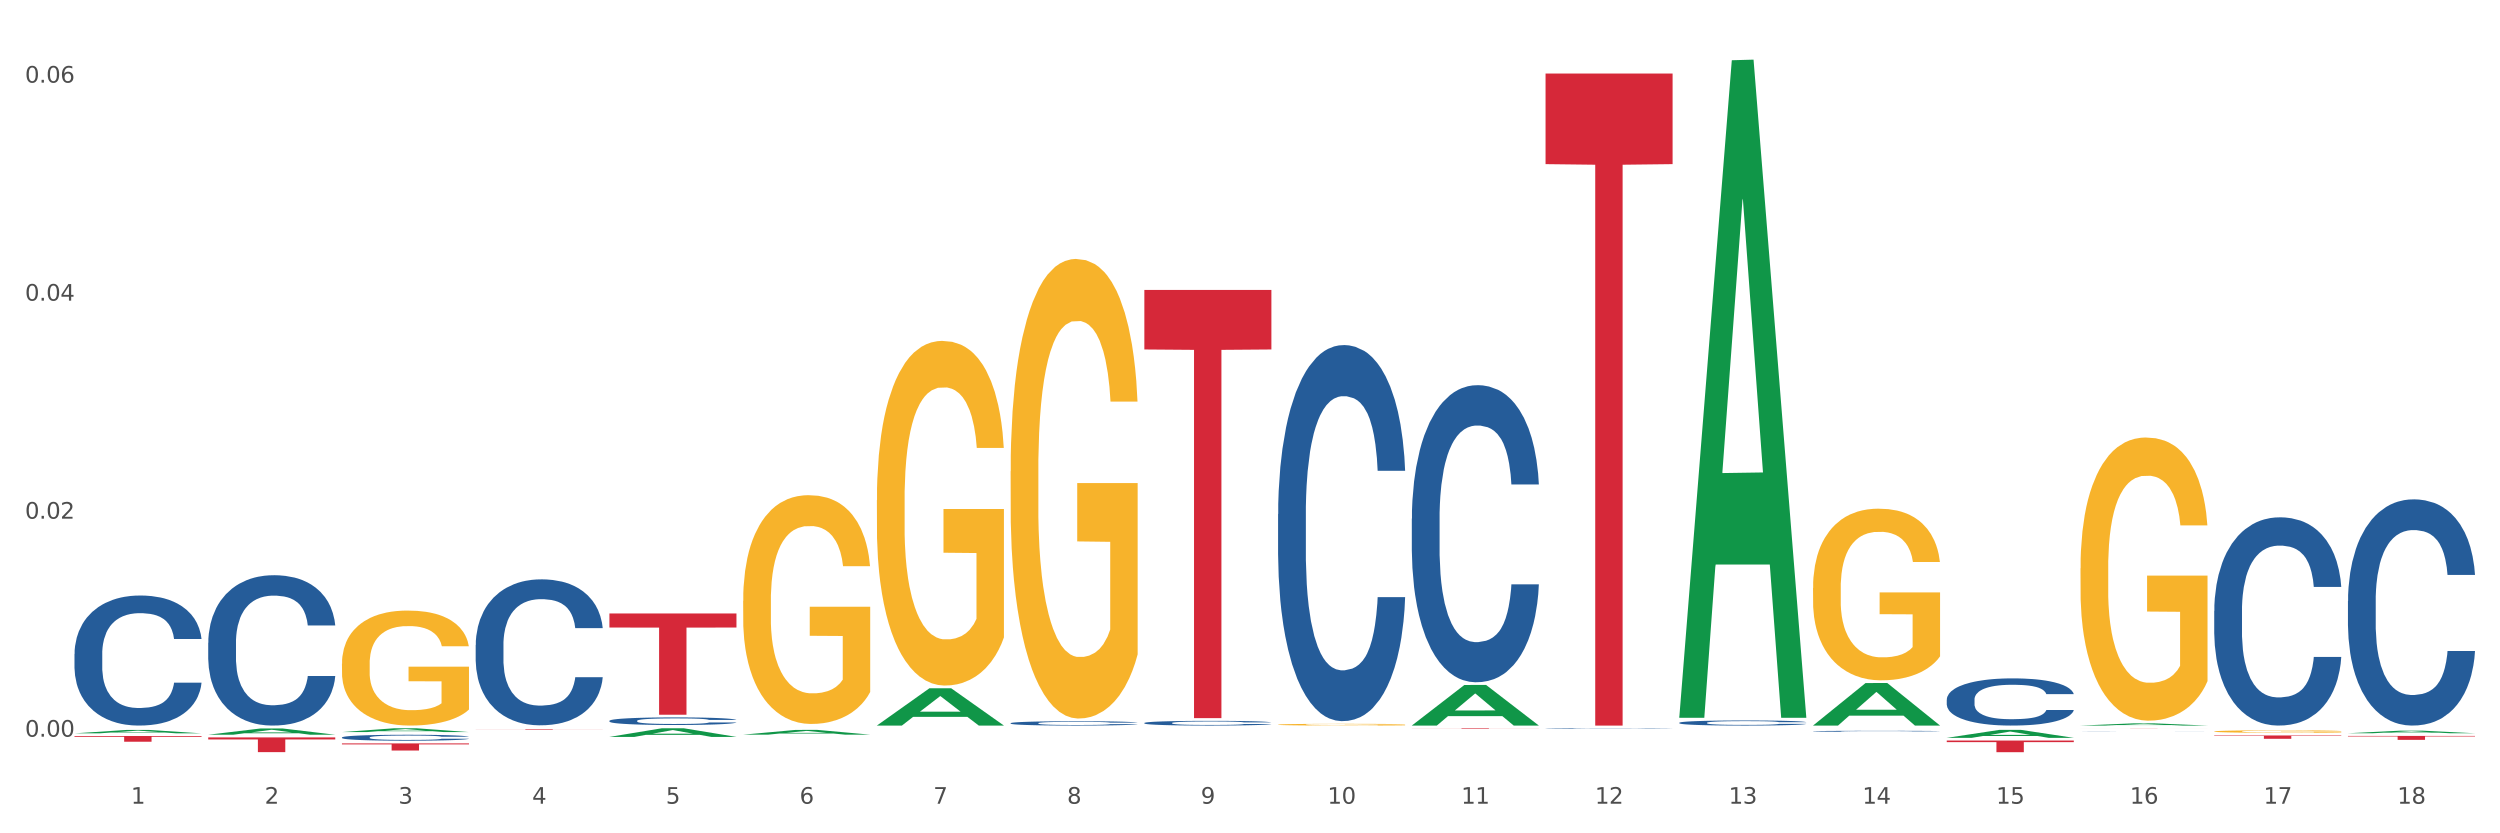 <?xml version="1.0" encoding="utf-8" standalone="no"?>
<!DOCTYPE svg PUBLIC "-//W3C//DTD SVG 1.1//EN"
  "http://www.w3.org/Graphics/SVG/1.1/DTD/svg11.dtd">
<svg xmlns:xlink="http://www.w3.org/1999/xlink" width="1080pt" height="360pt" viewBox="0 0 1080 360" xmlns="http://www.w3.org/2000/svg" version="1.1">
 <rect x="0" y="0" width="1080" height="360" fill="#333333" stroke="none"/>
 <defs>
  <style type="text/css">*{stroke-linejoin: round; stroke-linecap: butt}</style>
 </defs>
 <g id="figure_1">
  <g id="patch_1">
   <path d="M 0 360 
L 1080 360 
L 1080 0 
L 0 0 
z
" style="fill: #ffffff; stroke: #ffffff; stroke-linejoin: miter"/>
  </g>
  <g id="axes_1">
   <g id="matplotlib.axis_1">
    <g id="xtick_1">
     <g id="text_1">
      <!-- 1 -->
      <g style="fill: #4d4d4d" transform="translate(56.563 347.204) scale(0.096 -0.096)">
       <defs>
        <path id="DejaVuSans-31" d="M 794 531 
L 1825 531 
L 1825 4091 
L 703 3866 
L 703 4441 
L 1819 4666 
L 2450 4666 
L 2450 531 
L 3481 531 
L 3481 0 
L 794 0 
L 794 531 
z
" transform="scale(0.016)"/>
       </defs>
       <use xlink:href="#DejaVuSans-31"/>
      </g>
     </g>
    </g>
    <g id="xtick_2">
     <g id="text_2">
      <!-- 2 -->
      <g style="fill: #4d4d4d" transform="translate(114.336 347.204) scale(0.096 -0.096)">
       <defs>
        <path id="DejaVuSans-32" d="M 1228 531 
L 3431 531 
L 3431 0 
L 469 0 
L 469 531 
Q 828 903 1448 1529 
Q 2069 2156 2228 2338 
Q 2531 2678 2651 2914 
Q 2772 3150 2772 3378 
Q 2772 3750 2511 3984 
Q 2250 4219 1831 4219 
Q 1534 4219 1204 4116 
Q 875 4013 500 3803 
L 500 4441 
Q 881 4594 1212 4672 
Q 1544 4750 1819 4750 
Q 2544 4750 2975 4387 
Q 3406 4025 3406 3419 
Q 3406 3131 3298 2873 
Q 3191 2616 2906 2266 
Q 2828 2175 2409 1742 
Q 1991 1309 1228 531 
z
" transform="scale(0.016)"/>
       </defs>
       <use xlink:href="#DejaVuSans-32"/>
      </g>
     </g>
    </g>
    <g id="xtick_3">
     <g id="text_3">
      <!-- 3 -->
      <g style="fill: #4d4d4d" transform="translate(172.109 347.204) scale(0.096 -0.096)">
       <defs>
        <path id="DejaVuSans-33" d="M 2597 2516 
Q 3050 2419 3304 2112 
Q 3559 1806 3559 1356 
Q 3559 666 3084 287 
Q 2609 -91 1734 -91 
Q 1441 -91 1130 -33 
Q 819 25 488 141 
L 488 750 
Q 750 597 1062 519 
Q 1375 441 1716 441 
Q 2309 441 2620 675 
Q 2931 909 2931 1356 
Q 2931 1769 2642 2001 
Q 2353 2234 1838 2234 
L 1294 2234 
L 1294 2753 
L 1863 2753 
Q 2328 2753 2575 2939 
Q 2822 3125 2822 3475 
Q 2822 3834 2567 4026 
Q 2313 4219 1838 4219 
Q 1578 4219 1281 4162 
Q 984 4106 628 3988 
L 628 4550 
Q 988 4650 1302 4700 
Q 1616 4750 1894 4750 
Q 2613 4750 3031 4423 
Q 3450 4097 3450 3541 
Q 3450 3153 3228 2886 
Q 3006 2619 2597 2516 
z
" transform="scale(0.016)"/>
       </defs>
       <use xlink:href="#DejaVuSans-33"/>
      </g>
     </g>
    </g>
    <g id="xtick_4">
     <g id="text_4">
      <!-- 4 -->
      <g style="fill: #4d4d4d" transform="translate(229.882 347.204) scale(0.096 -0.096)">
       <defs>
        <path id="DejaVuSans-34" d="M 2419 4116 
L 825 1625 
L 2419 1625 
L 2419 4116 
z
M 2253 4666 
L 3047 4666 
L 3047 1625 
L 3713 1625 
L 3713 1100 
L 3047 1100 
L 3047 0 
L 2419 0 
L 2419 1100 
L 313 1100 
L 313 1709 
L 2253 4666 
z
" transform="scale(0.016)"/>
       </defs>
       <use xlink:href="#DejaVuSans-34"/>
      </g>
     </g>
    </g>
    <g id="xtick_5">
     <g id="text_5">
      <!-- 5 -->
      <g style="fill: #4d4d4d" transform="translate(287.655 347.204) scale(0.096 -0.096)">
       <defs>
        <path id="DejaVuSans-35" d="M 691 4666 
L 3169 4666 
L 3169 4134 
L 1269 4134 
L 1269 2991 
Q 1406 3038 1543 3061 
Q 1681 3084 1819 3084 
Q 2600 3084 3056 2656 
Q 3513 2228 3513 1497 
Q 3513 744 3044 326 
Q 2575 -91 1722 -91 
Q 1428 -91 1123 -41 
Q 819 9 494 109 
L 494 744 
Q 775 591 1075 516 
Q 1375 441 1709 441 
Q 2250 441 2565 725 
Q 2881 1009 2881 1497 
Q 2881 1984 2565 2268 
Q 2250 2553 1709 2553 
Q 1456 2553 1204 2497 
Q 953 2441 691 2322 
L 691 4666 
z
" transform="scale(0.016)"/>
       </defs>
       <use xlink:href="#DejaVuSans-35"/>
      </g>
     </g>
    </g>
    <g id="xtick_6">
     <g id="text_6">
      <!-- 6 -->
      <g style="fill: #4d4d4d" transform="translate(345.428 347.204) scale(0.096 -0.096)">
       <defs>
        <path id="DejaVuSans-36" d="M 2113 2584 
Q 1688 2584 1439 2293 
Q 1191 2003 1191 1497 
Q 1191 994 1439 701 
Q 1688 409 2113 409 
Q 2538 409 2786 701 
Q 3034 994 3034 1497 
Q 3034 2003 2786 2293 
Q 2538 2584 2113 2584 
z
M 3366 4563 
L 3366 3988 
Q 3128 4100 2886 4159 
Q 2644 4219 2406 4219 
Q 1781 4219 1451 3797 
Q 1122 3375 1075 2522 
Q 1259 2794 1537 2939 
Q 1816 3084 2150 3084 
Q 2853 3084 3261 2657 
Q 3669 2231 3669 1497 
Q 3669 778 3244 343 
Q 2819 -91 2113 -91 
Q 1303 -91 875 529 
Q 447 1150 447 2328 
Q 447 3434 972 4092 
Q 1497 4750 2381 4750 
Q 2619 4750 2861 4703 
Q 3103 4656 3366 4563 
z
" transform="scale(0.016)"/>
       </defs>
       <use xlink:href="#DejaVuSans-36"/>
      </g>
     </g>
    </g>
    <g id="xtick_7">
     <g id="text_7">
      <!-- 7 -->
      <g style="fill: #4d4d4d" transform="translate(403.201 347.204) scale(0.096 -0.096)">
       <defs>
        <path id="DejaVuSans-37" d="M 525 4666 
L 3525 4666 
L 3525 4397 
L 1831 0 
L 1172 0 
L 2766 4134 
L 525 4134 
L 525 4666 
z
" transform="scale(0.016)"/>
       </defs>
       <use xlink:href="#DejaVuSans-37"/>
      </g>
     </g>
    </g>
    <g id="xtick_8">
     <g id="text_8">
      <!-- 8 -->
      <g style="fill: #4d4d4d" transform="translate(460.974 347.204) scale(0.096 -0.096)">
       <defs>
        <path id="DejaVuSans-38" d="M 2034 2216 
Q 1584 2216 1326 1975 
Q 1069 1734 1069 1313 
Q 1069 891 1326 650 
Q 1584 409 2034 409 
Q 2484 409 2743 651 
Q 3003 894 3003 1313 
Q 3003 1734 2745 1975 
Q 2488 2216 2034 2216 
z
M 1403 2484 
Q 997 2584 770 2862 
Q 544 3141 544 3541 
Q 544 4100 942 4425 
Q 1341 4750 2034 4750 
Q 2731 4750 3128 4425 
Q 3525 4100 3525 3541 
Q 3525 3141 3298 2862 
Q 3072 2584 2669 2484 
Q 3125 2378 3379 2068 
Q 3634 1759 3634 1313 
Q 3634 634 3220 271 
Q 2806 -91 2034 -91 
Q 1263 -91 848 271 
Q 434 634 434 1313 
Q 434 1759 690 2068 
Q 947 2378 1403 2484 
z
M 1172 3481 
Q 1172 3119 1398 2916 
Q 1625 2713 2034 2713 
Q 2441 2713 2670 2916 
Q 2900 3119 2900 3481 
Q 2900 3844 2670 4047 
Q 2441 4250 2034 4250 
Q 1625 4250 1398 4047 
Q 1172 3844 1172 3481 
z
" transform="scale(0.016)"/>
       </defs>
       <use xlink:href="#DejaVuSans-38"/>
      </g>
     </g>
    </g>
    <g id="xtick_9">
     <g id="text_9">
      <!-- 9 -->
      <g style="fill: #4d4d4d" transform="translate(518.747 347.204) scale(0.096 -0.096)">
       <defs>
        <path id="DejaVuSans-39" d="M 703 97 
L 703 672 
Q 941 559 1184 500 
Q 1428 441 1663 441 
Q 2288 441 2617 861 
Q 2947 1281 2994 2138 
Q 2813 1869 2534 1725 
Q 2256 1581 1919 1581 
Q 1219 1581 811 2004 
Q 403 2428 403 3163 
Q 403 3881 828 4315 
Q 1253 4750 1959 4750 
Q 2769 4750 3195 4129 
Q 3622 3509 3622 2328 
Q 3622 1225 3098 567 
Q 2575 -91 1691 -91 
Q 1453 -91 1209 -44 
Q 966 3 703 97 
z
M 1959 2075 
Q 2384 2075 2632 2365 
Q 2881 2656 2881 3163 
Q 2881 3666 2632 3958 
Q 2384 4250 1959 4250 
Q 1534 4250 1286 3958 
Q 1038 3666 1038 3163 
Q 1038 2656 1286 2365 
Q 1534 2075 1959 2075 
z
" transform="scale(0.016)"/>
       </defs>
       <use xlink:href="#DejaVuSans-39"/>
      </g>
     </g>
    </g>
    <g id="xtick_10">
     <g id="text_10">
      <!-- 10 -->
      <g style="fill: #4d4d4d" transform="translate(573.466 347.204) scale(0.096 -0.096)">
       <defs>
        <path id="DejaVuSans-30" d="M 2034 4250 
Q 1547 4250 1301 3770 
Q 1056 3291 1056 2328 
Q 1056 1369 1301 889 
Q 1547 409 2034 409 
Q 2525 409 2770 889 
Q 3016 1369 3016 2328 
Q 3016 3291 2770 3770 
Q 2525 4250 2034 4250 
z
M 2034 4750 
Q 2819 4750 3233 4129 
Q 3647 3509 3647 2328 
Q 3647 1150 3233 529 
Q 2819 -91 2034 -91 
Q 1250 -91 836 529 
Q 422 1150 422 2328 
Q 422 3509 836 4129 
Q 1250 4750 2034 4750 
z
" transform="scale(0.016)"/>
       </defs>
       <use xlink:href="#DejaVuSans-31"/>
       <use xlink:href="#DejaVuSans-30" transform="translate(63.623 0)"/>
      </g>
     </g>
    </g>
    <g id="xtick_11">
     <g id="text_11">
      <!-- 11 -->
      <g style="fill: #4d4d4d" transform="translate(631.239 347.204) scale(0.096 -0.096)">
       <use xlink:href="#DejaVuSans-31"/>
       <use xlink:href="#DejaVuSans-31" transform="translate(63.623 0)"/>
      </g>
     </g>
    </g>
    <g id="xtick_12">
     <g id="text_12">
      <!-- 12 -->
      <g style="fill: #4d4d4d" transform="translate(689.012 347.204) scale(0.096 -0.096)">
       <use xlink:href="#DejaVuSans-31"/>
       <use xlink:href="#DejaVuSans-32" transform="translate(63.623 0)"/>
      </g>
     </g>
    </g>
    <g id="xtick_13">
     <g id="text_13">
      <!-- 13 -->
      <g style="fill: #4d4d4d" transform="translate(746.785 347.204) scale(0.096 -0.096)">
       <use xlink:href="#DejaVuSans-31"/>
       <use xlink:href="#DejaVuSans-33" transform="translate(63.623 0)"/>
      </g>
     </g>
    </g>
    <g id="xtick_14">
     <g id="text_14">
      <!-- 14 -->
      <g style="fill: #4d4d4d" transform="translate(804.558 347.204) scale(0.096 -0.096)">
       <use xlink:href="#DejaVuSans-31"/>
       <use xlink:href="#DejaVuSans-34" transform="translate(63.623 0)"/>
      </g>
     </g>
    </g>
    <g id="xtick_15">
     <g id="text_15">
      <!-- 15 -->
      <g style="fill: #4d4d4d" transform="translate(862.331 347.204) scale(0.096 -0.096)">
       <use xlink:href="#DejaVuSans-31"/>
       <use xlink:href="#DejaVuSans-35" transform="translate(63.623 0)"/>
      </g>
     </g>
    </g>
    <g id="xtick_16">
     <g id="text_16">
      <!-- 16 -->
      <g style="fill: #4d4d4d" transform="translate(920.104 347.204) scale(0.096 -0.096)">
       <use xlink:href="#DejaVuSans-31"/>
       <use xlink:href="#DejaVuSans-36" transform="translate(63.623 0)"/>
      </g>
     </g>
    </g>
    <g id="xtick_17">
     <g id="text_17">
      <!-- 17 -->
      <g style="fill: #4d4d4d" transform="translate(977.877 347.204) scale(0.096 -0.096)">
       <use xlink:href="#DejaVuSans-31"/>
       <use xlink:href="#DejaVuSans-37" transform="translate(63.623 0)"/>
      </g>
     </g>
    </g>
    <g id="xtick_18">
     <g id="text_18">
      <!-- 18 -->
      <g style="fill: #4d4d4d" transform="translate(1035.65 347.204) scale(0.096 -0.096)">
       <use xlink:href="#DejaVuSans-31"/>
       <use xlink:href="#DejaVuSans-38" transform="translate(63.623 0)"/>
      </g>
     </g>
    </g>
    <g id="xtick_19"/>
    <g id="xtick_20"/>
    <g id="xtick_21"/>
    <g id="xtick_22"/>
    <g id="xtick_23"/>
    <g id="xtick_24"/>
    <g id="xtick_25"/>
    <g id="xtick_26"/>
    <g id="xtick_27"/>
    <g id="xtick_28"/>
    <g id="xtick_29"/>
    <g id="xtick_30"/>
    <g id="xtick_31"/>
    <g id="xtick_32"/>
    <g id="xtick_33"/>
    <g id="xtick_34"/>
    <g id="xtick_35"/>
   </g>
   <g id="matplotlib.axis_2">
    <g id="ytick_1">
     <g id="text_19">
      <!-- 0.00 -->
      <g style="fill: #4d4d4d" transform="translate(10.8 318.249) scale(0.096 -0.096)">
       <defs>
        <path id="DejaVuSans-2e" d="M 684 794 
L 1344 794 
L 1344 0 
L 684 0 
L 684 794 
z
" transform="scale(0.016)"/>
       </defs>
       <use xlink:href="#DejaVuSans-30"/>
       <use xlink:href="#DejaVuSans-2e" transform="translate(63.623 0)"/>
       <use xlink:href="#DejaVuSans-30" transform="translate(95.41 0)"/>
       <use xlink:href="#DejaVuSans-30" transform="translate(159.033 0)"/>
      </g>
     </g>
    </g>
    <g id="ytick_2">
     <g id="text_20">
      <!-- 0.02 -->
      <g style="fill: #4d4d4d" transform="translate(10.8 224.067) scale(0.096 -0.096)">
       <use xlink:href="#DejaVuSans-30"/>
       <use xlink:href="#DejaVuSans-2e" transform="translate(63.623 0)"/>
       <use xlink:href="#DejaVuSans-30" transform="translate(95.41 0)"/>
       <use xlink:href="#DejaVuSans-32" transform="translate(159.033 0)"/>
      </g>
     </g>
    </g>
    <g id="ytick_3">
     <g id="text_21">
      <!-- 0.04 -->
      <g style="fill: #4d4d4d" transform="translate(10.8 129.885) scale(0.096 -0.096)">
       <use xlink:href="#DejaVuSans-30"/>
       <use xlink:href="#DejaVuSans-2e" transform="translate(63.623 0)"/>
       <use xlink:href="#DejaVuSans-30" transform="translate(95.41 0)"/>
       <use xlink:href="#DejaVuSans-34" transform="translate(159.033 0)"/>
      </g>
     </g>
    </g>
    <g id="ytick_4">
     <g id="text_22">
      <!-- 0.06 -->
      <g style="fill: #4d4d4d" transform="translate(10.8 35.702) scale(0.096 -0.096)">
       <use xlink:href="#DejaVuSans-30"/>
       <use xlink:href="#DejaVuSans-2e" transform="translate(63.623 0)"/>
       <use xlink:href="#DejaVuSans-30" transform="translate(95.41 0)"/>
       <use xlink:href="#DejaVuSans-36" transform="translate(159.033 0)"/>
      </g>
     </g>
    </g>
    <g id="ytick_5"/>
    <g id="ytick_6"/>
    <g id="ytick_7"/>
   </g>
   <g id="PolyCollection_1">
    <path d="M 32.175 316.804 
L 32.232 316.802 
L 54.864 315.322 
L 64.257 315.321 
L 87.059 316.807 
L 76.196 316.807 
L 71.273 316.461 
L 47.905 316.461 
L 47.735 316.466 
L 42.982 316.807 
L 32.175 316.807 
L 32.175 316.804 
L 50.847 316.254 
L 68.331 316.253 
L 59.674 315.637 
L 59.561 315.635 
L 59.447 315.639 
L 50.79 316.253 
L 50.847 316.254 
L 32.175 316.804 
z
" clip-path="url(#p23abef6d2e)" style="fill: #109648"/>
    <path d="M 205.494 278.609 
L 205.559 278.551 
L 205.559 276.939 
L 205.753 274.75 
L 206.467 270.719 
L 207.375 267.666 
L 208.932 264.096 
L 209.776 262.598 
L 210.879 260.928 
L 213.149 258.221 
L 215.744 255.918 
L 217.561 254.651 
L 218.923 253.844 
L 221.972 252.404 
L 223.724 251.771 
L 225.54 251.253 
L 227.097 250.907 
L 229.692 250.504 
L 231.768 250.331 
L 234.169 250.274 
L 236.18 250.331 
L 238.84 250.562 
L 242.732 251.253 
L 244.224 251.656 
L 246.236 252.347 
L 248.312 253.268 
L 249.998 254.19 
L 251.945 255.514 
L 253.956 257.242 
L 255.902 259.431 
L 257.264 261.446 
L 258.367 263.577 
L 259.34 266.169 
L 260.054 268.991 
L 260.378 271.352 
L 248.506 271.352 
L 248.182 269.221 
L 247.533 266.918 
L 246.884 265.363 
L 246.171 264.096 
L 245.068 262.656 
L 244.095 261.734 
L 242.473 260.64 
L 240.981 259.949 
L 239.748 259.546 
L 238.256 259.2 
L 235.077 258.855 
L 232.806 258.855 
L 231.379 258.97 
L 229.627 259.258 
L 228.135 259.661 
L 226.384 260.352 
L 225.021 261.101 
L 223.659 262.08 
L 222.88 262.771 
L 221.713 264.038 
L 220.934 265.075 
L 219.896 266.86 
L 219.312 268.127 
L 218.274 271.41 
L 217.82 273.829 
L 217.626 275.499 
L 217.496 277.342 
L 217.496 286.326 
L 217.885 290.358 
L 218.209 292.085 
L 218.728 294.044 
L 219.702 296.578 
L 221.129 299.054 
L 222.621 300.839 
L 223.854 301.934 
L 225.021 302.74 
L 226.189 303.373 
L 227.616 303.949 
L 228.784 304.295 
L 230.536 304.641 
L 232.612 304.813 
L 234.234 304.813 
L 237.542 304.525 
L 239.034 304.237 
L 240.462 303.834 
L 242.019 303.201 
L 243.251 302.51 
L 243.965 301.991 
L 245.133 300.897 
L 246.041 299.745 
L 246.819 298.421 
L 247.338 297.269 
L 247.922 295.541 
L 248.376 293.583 
L 248.506 292.546 
L 260.378 292.546 
L 260.119 294.619 
L 259.665 296.635 
L 258.756 299.342 
L 258.043 300.897 
L 256.94 302.798 
L 255.772 304.41 
L 254.15 306.195 
L 252.658 307.52 
L 251.101 308.672 
L 249.414 309.709 
L 246.365 311.148 
L 245.262 311.552 
L 242.927 312.243 
L 241.11 312.646 
L 238.45 313.049 
L 235.726 313.279 
L 232.871 313.337 
L 230.341 313.222 
L 227.551 312.876 
L 225.8 312.531 
L 223.854 312.012 
L 221.583 311.206 
L 219.442 310.227 
L 217.431 309.075 
L 215.55 307.75 
L 213.798 306.253 
L 211.527 303.777 
L 209.841 301.358 
L 208.608 299.112 
L 207.765 297.211 
L 206.921 294.792 
L 206.467 293.122 
L 205.753 289.091 
L 205.494 285.347 
L 205.494 278.609 
z
" clip-path="url(#p23abef6d2e)" style="fill: #255c99"/>
    <path d="M 147.721 318.572 
L 147.786 318.569 
L 147.786 318.503 
L 147.98 318.414 
L 148.694 318.25 
L 149.602 318.125 
L 151.159 317.979 
L 152.003 317.918 
L 153.106 317.85 
L 155.376 317.74 
L 157.971 317.646 
L 159.788 317.594 
L 161.15 317.561 
L 164.199 317.502 
L 165.951 317.476 
L 167.767 317.455 
L 169.324 317.441 
L 171.919 317.425 
L 173.995 317.418 
L 176.396 317.415 
L 178.407 317.418 
L 181.067 317.427 
L 184.959 317.455 
L 186.451 317.472 
L 188.463 317.5 
L 190.539 317.537 
L 192.225 317.575 
L 194.172 317.629 
L 196.183 317.7 
L 198.129 317.789 
L 199.491 317.871 
L 200.594 317.958 
L 201.567 318.064 
L 202.281 318.179 
L 202.605 318.275 
L 190.733 318.275 
L 190.409 318.188 
L 189.76 318.094 
L 189.111 318.031 
L 188.398 317.979 
L 187.295 317.921 
L 186.322 317.883 
L 184.7 317.838 
L 183.208 317.81 
L 181.975 317.794 
L 180.483 317.78 
L 177.304 317.765 
L 175.033 317.765 
L 173.606 317.77 
L 171.854 317.782 
L 170.362 317.798 
L 168.611 317.827 
L 167.248 317.857 
L 165.886 317.897 
L 165.107 317.925 
L 163.94 317.977 
L 163.161 318.019 
L 162.123 318.092 
L 161.539 318.144 
L 160.501 318.278 
L 160.047 318.377 
L 159.853 318.445 
L 159.723 318.52 
L 159.723 318.887 
L 160.112 319.051 
L 160.436 319.122 
L 160.955 319.201 
L 161.929 319.305 
L 163.356 319.406 
L 164.848 319.479 
L 166.081 319.524 
L 167.248 319.556 
L 168.416 319.582 
L 169.843 319.606 
L 171.011 319.62 
L 172.763 319.634 
L 174.839 319.641 
L 176.461 319.641 
L 179.769 319.629 
L 181.261 319.618 
L 182.689 319.601 
L 184.246 319.575 
L 185.478 319.547 
L 186.192 319.526 
L 187.36 319.481 
L 188.268 319.434 
L 189.046 319.38 
L 189.565 319.333 
L 190.149 319.263 
L 190.603 319.183 
L 190.733 319.14 
L 202.605 319.14 
L 202.346 319.225 
L 201.892 319.307 
L 200.983 319.418 
L 200.27 319.481 
L 199.167 319.559 
L 197.999 319.625 
L 196.377 319.697 
L 194.885 319.751 
L 193.328 319.798 
L 191.641 319.841 
L 188.592 319.9 
L 187.489 319.916 
L 185.154 319.944 
L 183.337 319.961 
L 180.678 319.977 
L 177.953 319.987 
L 175.098 319.989 
L 172.568 319.984 
L 169.778 319.97 
L 168.027 319.956 
L 166.081 319.935 
L 163.81 319.902 
L 161.669 319.862 
L 159.658 319.815 
L 157.777 319.761 
L 156.025 319.7 
L 153.754 319.599 
L 152.068 319.5 
L 150.835 319.408 
L 149.992 319.331 
L 149.148 319.232 
L 148.694 319.164 
L 147.98 318.999 
L 147.721 318.847 
L 147.721 318.572 
z
" clip-path="url(#p23abef6d2e)" style="fill: #255c99"/>
    <path d="M 89.948 277.676 
L 90.013 277.617 
L 90.013 275.956 
L 90.207 273.702 
L 90.921 269.549 
L 91.829 266.405 
L 93.386 262.728 
L 94.23 261.185 
L 95.333 259.465 
L 97.603 256.677 
L 100.198 254.304 
L 102.015 252.999 
L 103.377 252.169 
L 106.426 250.686 
L 108.178 250.033 
L 109.994 249.499 
L 111.551 249.143 
L 114.146 248.728 
L 116.222 248.55 
L 118.623 248.491 
L 120.634 248.55 
L 123.294 248.787 
L 127.186 249.499 
L 128.678 249.914 
L 130.69 250.626 
L 132.766 251.575 
L 134.452 252.525 
L 136.399 253.889 
L 138.41 255.668 
L 140.356 257.923 
L 141.718 259.999 
L 142.821 262.194 
L 143.794 264.863 
L 144.508 267.77 
L 144.832 270.202 
L 132.96 270.202 
L 132.636 268.007 
L 131.987 265.634 
L 131.338 264.033 
L 130.625 262.728 
L 129.522 261.245 
L 128.549 260.295 
L 126.927 259.168 
L 125.435 258.457 
L 124.202 258.041 
L 122.71 257.685 
L 119.531 257.329 
L 117.26 257.329 
L 115.833 257.448 
L 114.082 257.745 
L 112.589 258.16 
L 110.838 258.872 
L 109.475 259.643 
L 108.113 260.651 
L 107.335 261.363 
L 106.167 262.668 
L 105.388 263.736 
L 104.35 265.575 
L 103.766 266.88 
L 102.728 270.261 
L 102.274 272.753 
L 102.08 274.473 
L 101.95 276.371 
L 101.95 285.625 
L 102.339 289.778 
L 102.663 291.557 
L 103.183 293.574 
L 104.156 296.184 
L 105.583 298.735 
L 107.075 300.574 
L 108.308 301.701 
L 109.475 302.531 
L 110.643 303.184 
L 112.07 303.777 
L 113.238 304.133 
L 114.99 304.489 
L 117.066 304.667 
L 118.688 304.667 
L 121.996 304.37 
L 123.488 304.074 
L 124.916 303.658 
L 126.473 303.006 
L 127.705 302.294 
L 128.419 301.76 
L 129.587 300.633 
L 130.495 299.447 
L 131.273 298.082 
L 131.792 296.896 
L 132.376 295.116 
L 132.83 293.099 
L 132.96 292.032 
L 144.832 292.032 
L 144.573 294.167 
L 144.119 296.243 
L 143.21 299.032 
L 142.497 300.633 
L 141.394 302.591 
L 140.226 304.252 
L 138.604 306.091 
L 137.112 307.455 
L 135.555 308.641 
L 133.868 309.709 
L 130.819 311.192 
L 129.716 311.607 
L 127.381 312.319 
L 125.564 312.734 
L 122.905 313.15 
L 120.18 313.387 
L 117.325 313.446 
L 114.795 313.328 
L 112.006 312.972 
L 110.254 312.616 
L 108.308 312.082 
L 106.037 311.251 
L 103.896 310.243 
L 101.885 309.057 
L 100.004 307.692 
L 98.252 306.15 
L 95.981 303.599 
L 94.295 301.108 
L 93.062 298.794 
L 92.219 296.837 
L 91.375 294.345 
L 90.921 292.625 
L 90.207 288.473 
L 89.948 284.617 
L 89.948 277.676 
z
" clip-path="url(#p23abef6d2e)" style="fill: #255c99"/>
    <path d="M 32.175 282.506 
L 32.24 282.454 
L 32.24 281.018 
L 32.434 279.068 
L 33.148 275.476 
L 34.056 272.756 
L 35.613 269.575 
L 36.457 268.241 
L 37.56 266.753 
L 39.83 264.341 
L 42.425 262.289 
L 44.242 261.16 
L 45.604 260.442 
L 48.653 259.159 
L 50.405 258.594 
L 52.221 258.133 
L 53.778 257.825 
L 56.373 257.466 
L 58.449 257.312 
L 60.85 257.26 
L 62.861 257.312 
L 65.521 257.517 
L 69.413 258.133 
L 70.905 258.492 
L 72.917 259.108 
L 74.993 259.929 
L 76.679 260.75 
L 78.626 261.93 
L 80.637 263.469 
L 82.583 265.419 
L 83.945 267.215 
L 85.048 269.113 
L 86.021 271.422 
L 86.735 273.937 
L 87.059 276.04 
L 75.187 276.04 
L 74.863 274.142 
L 74.214 272.089 
L 73.565 270.704 
L 72.852 269.575 
L 71.749 268.292 
L 70.776 267.471 
L 69.154 266.496 
L 67.662 265.881 
L 66.429 265.522 
L 64.937 265.214 
L 61.758 264.906 
L 59.487 264.906 
L 58.06 265.008 
L 56.309 265.265 
L 54.816 265.624 
L 53.065 266.24 
L 51.702 266.907 
L 50.34 267.779 
L 49.562 268.395 
L 48.394 269.524 
L 47.615 270.447 
L 46.577 272.038 
L 45.993 273.167 
L 44.955 276.092 
L 44.501 278.247 
L 44.307 279.735 
L 44.177 281.377 
L 44.177 289.381 
L 44.566 292.973 
L 44.891 294.512 
L 45.41 296.257 
L 46.383 298.515 
L 47.81 300.721 
L 49.302 302.312 
L 50.535 303.287 
L 51.702 304.005 
L 52.87 304.569 
L 54.297 305.083 
L 55.465 305.39 
L 57.217 305.698 
L 59.293 305.852 
L 60.915 305.852 
L 64.223 305.596 
L 65.715 305.339 
L 67.143 304.98 
L 68.7 304.416 
L 69.932 303.8 
L 70.646 303.338 
L 71.814 302.363 
L 72.722 301.337 
L 73.5 300.157 
L 74.019 299.13 
L 74.603 297.591 
L 75.057 295.847 
L 75.187 294.923 
L 87.059 294.923 
L 86.8 296.77 
L 86.346 298.566 
L 85.437 300.978 
L 84.724 302.363 
L 83.621 304.056 
L 82.453 305.493 
L 80.831 307.084 
L 79.339 308.264 
L 77.782 309.29 
L 76.095 310.214 
L 73.046 311.496 
L 71.943 311.856 
L 69.608 312.471 
L 67.791 312.831 
L 65.132 313.19 
L 62.407 313.395 
L 59.552 313.446 
L 57.022 313.344 
L 54.233 313.036 
L 52.481 312.728 
L 50.535 312.266 
L 48.264 311.548 
L 46.123 310.675 
L 44.112 309.649 
L 42.231 308.469 
L 40.479 307.135 
L 38.208 304.929 
L 36.522 302.774 
L 35.289 300.772 
L 34.446 299.079 
L 33.602 296.924 
L 33.148 295.436 
L 32.434 291.844 
L 32.175 288.509 
L 32.175 282.506 
z
" clip-path="url(#p23abef6d2e)" style="fill: #255c99"/>
    <path d="M 147.721 286.722 
L 147.786 286.677 
L 147.786 285.043 
L 147.915 283.637 
L 148.563 280.234 
L 149.535 277.421 
L 150.248 275.924 
L 150.961 274.699 
L 151.803 273.473 
L 152.84 272.203 
L 154.719 270.343 
L 155.886 269.39 
L 157.311 268.392 
L 159.903 266.94 
L 161.782 266.123 
L 163.726 265.443 
L 166.901 264.626 
L 168.975 264.263 
L 171.178 263.991 
L 173.835 263.809 
L 175.844 263.764 
L 180.25 263.9 
L 184.008 264.308 
L 185.822 264.626 
L 188.155 265.17 
L 189.386 265.533 
L 191.395 266.259 
L 193.469 267.212 
L 194.894 268.029 
L 197.033 269.571 
L 198.653 271.114 
L 200.143 273.02 
L 200.921 274.336 
L 201.504 275.561 
L 202.022 276.967 
L 202.54 279.19 
L 190.877 279.19 
L 190.423 277.602 
L 189.71 276.105 
L 188.674 274.653 
L 187.766 273.746 
L 186.211 272.611 
L 184.786 271.885 
L 183.295 271.341 
L 181.481 270.887 
L 180.055 270.66 
L 178.047 270.479 
L 174.094 270.524 
L 171.437 270.887 
L 169.623 271.341 
L 168.456 271.749 
L 167.42 272.203 
L 166.253 272.838 
L 164.893 273.791 
L 163.921 274.653 
L 162.949 275.742 
L 162.171 276.831 
L 161.458 278.101 
L 160.875 279.463 
L 160.421 280.869 
L 160.033 282.593 
L 159.709 285.452 
L 159.709 291.668 
L 159.838 293.074 
L 160.162 294.934 
L 160.551 296.341 
L 161.199 298.02 
L 161.782 299.154 
L 162.884 300.787 
L 164.115 302.149 
L 165.087 303.011 
L 166.059 303.737 
L 167.744 304.735 
L 169.623 305.552 
L 171.243 306.051 
L 173.446 306.504 
L 174.936 306.686 
L 176.232 306.777 
L 179.407 306.777 
L 181.675 306.64 
L 184.203 306.323 
L 186.146 305.915 
L 187.766 305.415 
L 189.581 304.599 
L 190.747 303.827 
L 190.747 294.345 
L 176.491 294.299 
L 176.491 287.993 
L 202.605 287.993 
L 202.605 306.504 
L 201.504 307.457 
L 200.273 308.319 
L 198.977 309.091 
L 197.033 310.043 
L 194.7 310.951 
L 192.626 311.586 
L 190.423 312.131 
L 187.831 312.63 
L 184.462 313.083 
L 182.388 313.265 
L 179.796 313.401 
L 176.751 313.446 
L 174.094 313.356 
L 171.502 313.129 
L 168.78 312.72 
L 166.124 312.131 
L 164.115 311.541 
L 162.106 310.815 
L 159.968 309.862 
L 158.283 308.954 
L 156.987 308.138 
L 155.562 307.094 
L 154.006 305.733 
L 152.84 304.508 
L 151.803 303.238 
L 150.702 301.604 
L 149.924 300.198 
L 149.147 298.428 
L 148.693 297.112 
L 148.175 295.071 
L 147.786 292.212 
L 147.721 286.722 
z
" clip-path="url(#p23abef6d2e)" style="fill: #f7b32b"/>
    <path d="M 89.948 318.559 
L 144.832 318.559 
L 144.832 319.441 
L 123.243 319.447 
L 123.243 324.911 
L 111.407 324.911 
L 111.407 319.447 
L 89.948 319.441 
L 89.948 318.565 
L 89.948 318.559 
z
" clip-path="url(#p23abef6d2e)" style="fill: #d62839"/>
    <path d="M 263.267 311.389 
L 263.332 311.386 
L 263.332 311.302 
L 263.526 311.188 
L 264.24 310.978 
L 265.148 310.818 
L 266.705 310.632 
L 267.549 310.554 
L 268.652 310.467 
L 270.922 310.326 
L 273.517 310.206 
L 275.334 310.14 
L 276.696 310.098 
L 279.745 310.023 
L 281.497 309.99 
L 283.313 309.963 
L 284.87 309.945 
L 287.465 309.924 
L 289.541 309.915 
L 291.942 309.912 
L 293.953 309.915 
L 296.613 309.927 
L 300.505 309.963 
L 301.997 309.984 
L 304.008 310.02 
L 306.084 310.068 
L 307.771 310.116 
L 309.717 310.185 
L 311.729 310.275 
L 313.675 310.389 
L 315.037 310.494 
L 316.14 310.605 
L 317.113 310.74 
L 317.827 310.887 
L 318.151 311.011 
L 306.279 311.011 
L 305.955 310.899 
L 305.306 310.779 
L 304.657 310.698 
L 303.944 310.632 
L 302.841 310.557 
L 301.868 310.509 
L 300.246 310.452 
L 298.754 310.416 
L 297.521 310.395 
L 296.029 310.377 
L 292.85 310.359 
L 290.579 310.359 
L 289.152 310.365 
L 287.4 310.38 
L 285.908 310.401 
L 284.157 310.437 
L 282.794 310.476 
L 281.432 310.527 
L 280.653 310.563 
L 279.486 310.629 
L 278.707 310.683 
L 277.669 310.776 
L 277.085 310.842 
L 276.047 311.014 
L 275.593 311.14 
L 275.399 311.227 
L 275.269 311.323 
L 275.269 311.791 
L 275.658 312.001 
L 275.982 312.092 
L 276.501 312.194 
L 277.475 312.326 
L 278.902 312.455 
L 280.394 312.548 
L 281.627 312.605 
L 282.794 312.647 
L 283.962 312.68 
L 285.389 312.71 
L 286.557 312.728 
L 288.309 312.746 
L 290.385 312.755 
L 292.007 312.755 
L 295.315 312.74 
L 296.807 312.725 
L 298.235 312.704 
L 299.792 312.671 
L 301.024 312.635 
L 301.738 312.608 
L 302.906 312.551 
L 303.814 312.491 
L 304.592 312.422 
L 305.111 312.362 
L 305.695 312.272 
L 306.149 312.17 
L 306.279 312.116 
L 318.151 312.116 
L 317.892 312.224 
L 317.438 312.329 
L 316.529 312.47 
L 315.816 312.551 
L 314.713 312.65 
L 313.545 312.734 
L 311.923 312.827 
L 310.431 312.896 
L 308.874 312.956 
L 307.187 313.01 
L 304.138 313.086 
L 303.035 313.107 
L 300.7 313.143 
L 298.883 313.164 
L 296.223 313.185 
L 293.499 313.197 
L 290.644 313.2 
L 288.114 313.194 
L 285.324 313.176 
L 283.573 313.158 
L 281.627 313.131 
L 279.356 313.089 
L 277.215 313.037 
L 275.204 312.977 
L 273.323 312.908 
L 271.571 312.83 
L 269.3 312.701 
L 267.614 312.575 
L 266.381 312.458 
L 265.538 312.359 
L 264.694 312.233 
L 264.24 312.146 
L 263.526 311.935 
L 263.267 311.74 
L 263.267 311.389 
z
" clip-path="url(#p23abef6d2e)" style="fill: #255c99"/>
    <path d="M 147.721 321.144 
L 202.605 321.144 
L 202.605 321.575 
L 181.016 321.578 
L 181.016 324.244 
L 169.18 324.244 
L 169.18 321.578 
L 147.721 321.575 
L 147.721 321.147 
L 147.721 321.144 
z
" clip-path="url(#p23abef6d2e)" style="fill: #d62839"/>
    <path d="M 263.267 265.013 
L 318.151 265.013 
L 318.151 271.092 
L 296.562 271.133 
L 296.562 308.756 
L 284.726 308.756 
L 284.726 271.133 
L 263.267 271.092 
L 263.267 265.054 
L 263.267 265.013 
z
" clip-path="url(#p23abef6d2e)" style="fill: #d62839"/>
    <path d="M 494.359 125.263 
L 549.243 125.263 
L 549.243 150.97 
L 527.654 151.143 
L 527.654 310.247 
L 515.818 310.247 
L 515.818 151.143 
L 494.359 150.97 
L 494.359 125.437 
L 494.359 125.263 
z
" clip-path="url(#p23abef6d2e)" style="fill: #d62839"/>
    <path d="M 609.905 314.602 
L 664.789 314.602 
L 664.789 314.636 
L 643.2 314.636 
L 643.2 314.847 
L 631.364 314.847 
L 631.364 314.636 
L 609.905 314.636 
L 609.905 314.602 
L 609.905 314.602 
z
" clip-path="url(#p23abef6d2e)" style="fill: #d62839"/>
    <path d="M 667.678 31.756 
L 722.562 31.756 
L 722.562 70.902 
L 700.973 71.166 
L 700.973 313.446 
L 689.137 313.446 
L 689.137 71.166 
L 667.678 70.902 
L 667.678 32.021 
L 667.678 31.756 
z
" clip-path="url(#p23abef6d2e)" style="fill: #d62839"/>
    <path d="M 840.997 319.904 
L 895.881 319.904 
L 895.881 320.606 
L 874.291 320.61 
L 874.291 324.95 
L 862.456 324.95 
L 862.456 320.61 
L 840.997 320.606 
L 840.997 319.909 
L 840.997 319.904 
z
" clip-path="url(#p23abef6d2e)" style="fill: #d62839"/>
    <path d="M 898.77 314.602 
L 953.654 314.602 
L 953.654 314.609 
L 932.064 314.609 
L 932.064 314.657 
L 920.229 314.657 
L 920.229 314.609 
L 898.77 314.609 
L 898.77 314.602 
L 898.77 314.602 
z
" clip-path="url(#p23abef6d2e)" style="fill: #d62839"/>
    <path d="M 205.494 314.962 
L 260.378 314.962 
L 260.378 314.996 
L 238.789 314.996 
L 238.789 315.207 
L 226.953 315.207 
L 226.953 314.996 
L 205.494 314.996 
L 205.494 314.962 
L 205.494 314.962 
z
" clip-path="url(#p23abef6d2e)" style="fill: #d62839"/>
    <path d="M 436.586 312.412 
L 436.651 312.41 
L 436.651 312.362 
L 436.845 312.297 
L 437.559 312.177 
L 438.467 312.086 
L 440.024 311.98 
L 440.868 311.935 
L 441.97 311.885 
L 444.241 311.805 
L 446.836 311.736 
L 448.653 311.698 
L 450.015 311.674 
L 453.064 311.631 
L 454.816 311.612 
L 456.632 311.597 
L 458.189 311.587 
L 460.784 311.575 
L 462.86 311.57 
L 465.261 311.568 
L 467.272 311.57 
L 469.932 311.576 
L 473.824 311.597 
L 475.316 311.609 
L 477.327 311.63 
L 479.403 311.657 
L 481.09 311.684 
L 483.036 311.724 
L 485.048 311.775 
L 486.994 311.841 
L 488.356 311.901 
L 489.459 311.964 
L 490.432 312.041 
L 491.146 312.125 
L 491.47 312.196 
L 479.598 312.196 
L 479.274 312.132 
L 478.625 312.064 
L 477.976 312.017 
L 477.263 311.98 
L 476.16 311.937 
L 475.187 311.909 
L 473.565 311.877 
L 472.073 311.856 
L 470.84 311.844 
L 469.348 311.834 
L 466.169 311.823 
L 463.898 311.823 
L 462.471 311.827 
L 460.719 311.835 
L 459.227 311.847 
L 457.476 311.868 
L 456.113 311.89 
L 454.751 311.92 
L 453.972 311.94 
L 452.805 311.978 
L 452.026 312.009 
L 450.988 312.062 
L 450.404 312.1 
L 449.366 312.197 
L 448.912 312.269 
L 448.718 312.319 
L 448.588 312.374 
L 448.588 312.642 
L 448.977 312.762 
L 449.301 312.813 
L 449.82 312.872 
L 450.794 312.947 
L 452.221 313.021 
L 453.713 313.074 
L 454.946 313.107 
L 456.113 313.131 
L 457.281 313.15 
L 458.708 313.167 
L 459.876 313.177 
L 461.628 313.187 
L 463.704 313.192 
L 465.326 313.192 
L 468.634 313.184 
L 470.126 313.175 
L 471.554 313.163 
L 473.111 313.144 
L 474.343 313.124 
L 475.057 313.108 
L 476.225 313.076 
L 477.133 313.041 
L 477.911 313.002 
L 478.43 312.968 
L 479.014 312.916 
L 479.468 312.858 
L 479.598 312.827 
L 491.47 312.827 
L 491.211 312.889 
L 490.757 312.949 
L 489.848 313.029 
L 489.135 313.076 
L 488.032 313.132 
L 486.864 313.18 
L 485.242 313.234 
L 483.75 313.273 
L 482.193 313.307 
L 480.506 313.338 
L 477.457 313.381 
L 476.354 313.393 
L 474.019 313.414 
L 472.202 313.426 
L 469.542 313.438 
L 466.818 313.445 
L 463.963 313.446 
L 461.433 313.443 
L 458.643 313.433 
L 456.892 313.422 
L 454.946 313.407 
L 452.675 313.383 
L 450.534 313.354 
L 448.523 313.319 
L 446.642 313.28 
L 444.89 313.235 
L 442.619 313.162 
L 440.932 313.089 
L 439.7 313.023 
L 438.856 312.966 
L 438.013 312.894 
L 437.559 312.844 
L 436.845 312.724 
L 436.586 312.613 
L 436.586 312.412 
z
" clip-path="url(#p23abef6d2e)" style="fill: #255c99"/>
    <path d="M 494.359 312.321 
L 494.424 312.319 
L 494.424 312.267 
L 494.618 312.196 
L 495.332 312.065 
L 496.24 311.966 
L 497.797 311.851 
L 498.641 311.802 
L 499.743 311.748 
L 502.014 311.66 
L 504.609 311.586 
L 506.426 311.544 
L 507.788 311.518 
L 510.837 311.472 
L 512.589 311.451 
L 514.405 311.434 
L 515.962 311.423 
L 518.557 311.41 
L 520.633 311.405 
L 523.034 311.403 
L 525.045 311.405 
L 527.705 311.412 
L 531.597 311.434 
L 533.089 311.447 
L 535.1 311.47 
L 537.176 311.5 
L 538.863 311.53 
L 540.809 311.572 
L 542.821 311.628 
L 544.767 311.699 
L 546.129 311.765 
L 547.232 311.834 
L 548.205 311.918 
L 548.919 312.009 
L 549.243 312.086 
L 537.371 312.086 
L 537.047 312.017 
L 536.398 311.942 
L 535.749 311.892 
L 535.036 311.851 
L 533.933 311.804 
L 532.96 311.774 
L 531.338 311.739 
L 529.846 311.716 
L 528.613 311.703 
L 527.121 311.692 
L 523.942 311.681 
L 521.671 311.681 
L 520.244 311.684 
L 518.492 311.694 
L 517 311.707 
L 515.249 311.729 
L 513.886 311.754 
L 512.524 311.785 
L 511.745 311.808 
L 510.578 311.849 
L 509.799 311.882 
L 508.761 311.94 
L 508.177 311.981 
L 507.139 312.088 
L 506.685 312.166 
L 506.49 312.22 
L 506.361 312.28 
L 506.361 312.571 
L 506.75 312.702 
L 507.074 312.758 
L 507.593 312.821 
L 508.566 312.903 
L 509.994 312.983 
L 511.486 313.041 
L 512.718 313.077 
L 513.886 313.103 
L 515.054 313.123 
L 516.481 313.142 
L 517.649 313.153 
L 519.401 313.164 
L 521.477 313.17 
L 523.099 313.17 
L 526.407 313.161 
L 527.899 313.151 
L 529.327 313.138 
L 530.884 313.118 
L 532.116 313.095 
L 532.83 313.079 
L 533.998 313.043 
L 534.906 313.006 
L 535.684 312.963 
L 536.203 312.926 
L 536.787 312.87 
L 537.241 312.806 
L 537.371 312.773 
L 549.243 312.773 
L 548.984 312.84 
L 548.53 312.905 
L 547.621 312.993 
L 546.908 313.043 
L 545.805 313.105 
L 544.637 313.157 
L 543.015 313.215 
L 541.523 313.258 
L 539.966 313.295 
L 538.279 313.329 
L 535.23 313.375 
L 534.127 313.388 
L 531.792 313.411 
L 529.975 313.424 
L 527.315 313.437 
L 524.591 313.444 
L 521.736 313.446 
L 519.206 313.443 
L 516.416 313.431 
L 514.665 313.42 
L 512.718 313.403 
L 510.448 313.377 
L 508.307 313.346 
L 506.296 313.308 
L 504.414 313.265 
L 502.663 313.217 
L 500.392 313.136 
L 498.705 313.058 
L 497.473 312.985 
L 496.629 312.924 
L 495.786 312.845 
L 495.332 312.791 
L 494.618 312.661 
L 494.359 312.539 
L 494.359 312.321 
z
" clip-path="url(#p23abef6d2e)" style="fill: #255c99"/>
    <path d="M 552.132 222.068 
L 552.197 221.92 
L 552.197 217.765 
L 552.391 212.127 
L 553.105 201.741 
L 554.013 193.877 
L 555.57 184.678 
L 556.414 180.82 
L 557.516 176.517 
L 559.787 169.543 
L 562.382 163.608 
L 564.199 160.344 
L 565.561 158.267 
L 568.61 154.557 
L 570.362 152.925 
L 572.178 151.59 
L 573.735 150.699 
L 576.33 149.661 
L 578.406 149.216 
L 580.807 149.067 
L 582.818 149.216 
L 585.478 149.809 
L 589.37 151.59 
L 590.862 152.628 
L 592.873 154.409 
L 594.949 156.783 
L 596.636 159.157 
L 598.582 162.57 
L 600.594 167.021 
L 602.54 172.659 
L 603.902 177.852 
L 605.005 183.342 
L 605.978 190.019 
L 606.692 197.289 
L 607.016 203.373 
L 595.144 203.373 
L 594.82 197.883 
L 594.171 191.948 
L 593.522 187.942 
L 592.809 184.678 
L 591.706 180.968 
L 590.733 178.594 
L 589.111 175.775 
L 587.619 173.994 
L 586.386 172.956 
L 584.894 172.066 
L 581.715 171.175 
L 579.444 171.175 
L 578.017 171.472 
L 576.265 172.214 
L 574.773 173.253 
L 573.022 175.033 
L 571.659 176.962 
L 570.297 179.484 
L 569.518 181.265 
L 568.351 184.529 
L 567.572 187.2 
L 566.534 191.8 
L 565.95 195.064 
L 564.912 203.521 
L 564.458 209.753 
L 564.263 214.056 
L 564.134 218.804 
L 564.134 241.951 
L 564.523 252.337 
L 564.847 256.788 
L 565.366 261.833 
L 566.339 268.361 
L 567.767 274.742 
L 569.259 279.341 
L 570.491 282.16 
L 571.659 284.238 
L 572.827 285.87 
L 574.254 287.353 
L 575.422 288.244 
L 577.174 289.134 
L 579.25 289.579 
L 580.871 289.579 
L 584.18 288.837 
L 585.672 288.095 
L 587.1 287.057 
L 588.657 285.425 
L 589.889 283.644 
L 590.603 282.309 
L 591.771 279.49 
L 592.679 276.522 
L 593.457 273.109 
L 593.976 270.142 
L 594.56 265.691 
L 595.014 260.646 
L 595.144 257.975 
L 607.016 257.975 
L 606.757 263.317 
L 606.303 268.51 
L 605.394 275.483 
L 604.681 279.49 
L 603.578 284.386 
L 602.41 288.54 
L 600.788 293.14 
L 599.296 296.553 
L 597.739 299.52 
L 596.052 302.191 
L 593.003 305.9 
L 591.9 306.939 
L 589.565 308.72 
L 587.748 309.758 
L 585.088 310.797 
L 582.364 311.39 
L 579.509 311.539 
L 576.979 311.242 
L 574.189 310.352 
L 572.438 309.461 
L 570.491 308.126 
L 568.221 306.049 
L 566.08 303.526 
L 564.069 300.559 
L 562.187 297.146 
L 560.436 293.288 
L 558.165 286.908 
L 556.478 280.677 
L 555.246 274.89 
L 554.402 269.993 
L 553.559 263.762 
L 553.105 259.459 
L 552.391 249.073 
L 552.132 239.428 
L 552.132 222.068 
z
" clip-path="url(#p23abef6d2e)" style="fill: #255c99"/>
    <path d="M 321.04 259.587 
L 321.105 259.496 
L 321.105 256.247 
L 321.234 253.449 
L 321.882 246.679 
L 322.854 241.082 
L 323.567 238.104 
L 324.28 235.666 
L 325.122 233.229 
L 326.159 230.702 
L 328.038 227.001 
L 329.205 225.105 
L 330.63 223.12 
L 333.222 220.231 
L 335.101 218.606 
L 337.045 217.252 
L 340.22 215.628 
L 342.294 214.905 
L 344.497 214.364 
L 347.154 214.003 
L 349.162 213.913 
L 353.569 214.183 
L 357.327 214.996 
L 359.141 215.628 
L 361.474 216.711 
L 362.705 217.433 
L 364.714 218.877 
L 366.788 220.773 
L 368.213 222.397 
L 370.352 225.466 
L 371.972 228.535 
L 373.462 232.327 
L 374.239 234.944 
L 374.823 237.381 
L 375.341 240.18 
L 375.859 244.603 
L 364.196 244.603 
L 363.742 241.443 
L 363.029 238.465 
L 361.993 235.576 
L 361.085 233.771 
L 359.53 231.514 
L 358.105 230.07 
L 356.614 228.987 
L 354.8 228.084 
L 353.374 227.633 
L 351.366 227.272 
L 347.413 227.362 
L 344.756 228.084 
L 342.942 228.987 
L 341.775 229.799 
L 340.739 230.702 
L 339.572 231.966 
L 338.212 233.861 
L 337.24 235.576 
L 336.268 237.743 
L 335.49 239.909 
L 334.777 242.436 
L 334.194 245.144 
L 333.74 247.942 
L 333.352 251.373 
L 333.028 257.059 
L 333.028 269.426 
L 333.157 272.224 
L 333.481 275.925 
L 333.87 278.723 
L 334.518 282.063 
L 335.101 284.319 
L 336.203 287.569 
L 337.434 290.277 
L 338.406 291.992 
L 339.378 293.436 
L 341.063 295.422 
L 342.942 297.047 
L 344.562 298.04 
L 346.765 298.942 
L 348.255 299.303 
L 349.551 299.484 
L 352.726 299.484 
L 354.994 299.213 
L 357.521 298.581 
L 359.465 297.769 
L 361.085 296.776 
L 362.9 295.151 
L 364.066 293.617 
L 364.066 274.751 
L 349.81 274.661 
L 349.81 262.114 
L 375.924 262.114 
L 375.924 298.942 
L 374.823 300.838 
L 373.591 302.553 
L 372.296 304.087 
L 370.352 305.983 
L 368.019 307.788 
L 365.945 309.052 
L 363.742 310.135 
L 361.15 311.128 
L 357.781 312.031 
L 355.707 312.392 
L 353.115 312.663 
L 350.07 312.753 
L 347.413 312.572 
L 344.821 312.121 
L 342.099 311.309 
L 339.443 310.135 
L 337.434 308.962 
L 335.425 307.517 
L 333.287 305.622 
L 331.602 303.817 
L 330.306 302.192 
L 328.881 300.116 
L 327.325 297.408 
L 326.159 294.971 
L 325.122 292.443 
L 324.021 289.194 
L 323.243 286.395 
L 322.465 282.875 
L 322.012 280.257 
L 321.493 276.195 
L 321.105 270.509 
L 321.04 259.587 
z
" clip-path="url(#p23abef6d2e)" style="fill: #f7b32b"/>
    <path d="M 378.813 216.067 
L 378.878 215.931 
L 378.878 211.036 
L 379.007 206.82 
L 379.655 196.621 
L 380.627 188.19 
L 381.34 183.702 
L 382.053 180.031 
L 382.895 176.359 
L 383.932 172.552 
L 385.811 166.976 
L 386.977 164.12 
L 388.403 161.129 
L 390.995 156.777 
L 392.874 154.329 
L 394.818 152.29 
L 397.993 149.842 
L 400.067 148.754 
L 402.27 147.938 
L 404.927 147.394 
L 406.935 147.258 
L 411.342 147.666 
L 415.1 148.89 
L 416.914 149.842 
L 419.247 151.474 
L 420.478 152.562 
L 422.487 154.737 
L 424.561 157.593 
L 425.986 160.041 
L 428.125 164.664 
L 429.745 169.288 
L 431.235 174.999 
L 432.012 178.943 
L 432.596 182.615 
L 433.114 186.83 
L 433.632 193.493 
L 421.969 193.493 
L 421.515 188.734 
L 420.802 184.246 
L 419.766 179.895 
L 418.858 177.175 
L 417.303 173.775 
L 415.878 171.6 
L 414.387 169.968 
L 412.573 168.608 
L 411.147 167.928 
L 409.139 167.384 
L 405.186 167.52 
L 402.529 168.608 
L 400.715 169.968 
L 399.548 171.192 
L 398.512 172.552 
L 397.345 174.455 
L 395.984 177.311 
L 395.013 179.895 
L 394.041 183.159 
L 393.263 186.422 
L 392.55 190.23 
L 391.967 194.309 
L 391.513 198.525 
L 391.125 203.692 
L 390.801 212.26 
L 390.801 230.89 
L 390.93 235.105 
L 391.254 240.681 
L 391.643 244.896 
L 392.291 249.928 
L 392.874 253.327 
L 393.976 258.223 
L 395.207 262.302 
L 396.179 264.886 
L 397.151 267.062 
L 398.836 270.054 
L 400.715 272.501 
L 402.335 273.997 
L 404.538 275.357 
L 406.028 275.901 
L 407.324 276.173 
L 410.499 276.173 
L 412.767 275.765 
L 415.294 274.813 
L 417.238 273.589 
L 418.858 272.094 
L 420.673 269.646 
L 421.839 267.334 
L 421.839 238.913 
L 407.583 238.777 
L 407.583 219.875 
L 433.697 219.875 
L 433.697 275.357 
L 432.596 278.213 
L 431.364 280.797 
L 430.068 283.108 
L 428.125 285.964 
L 425.792 288.684 
L 423.718 290.588 
L 421.515 292.219 
L 418.923 293.715 
L 415.554 295.075 
L 413.48 295.619 
L 410.888 296.027 
L 407.843 296.163 
L 405.186 295.891 
L 402.594 295.211 
L 399.872 293.987 
L 397.216 292.219 
L 395.207 290.452 
L 393.198 288.276 
L 391.06 285.42 
L 389.375 282.7 
L 388.079 280.253 
L 386.654 277.125 
L 385.098 273.045 
L 383.932 269.374 
L 382.895 265.566 
L 381.794 260.671 
L 381.016 256.455 
L 380.238 251.152 
L 379.785 247.208 
L 379.266 241.089 
L 378.878 232.522 
L 378.813 216.067 
z
" clip-path="url(#p23abef6d2e)" style="fill: #f7b32b"/>
    <path d="M 436.586 203.608 
L 436.651 203.426 
L 436.651 196.898 
L 436.78 191.277 
L 437.428 177.677 
L 438.4 166.434 
L 439.113 160.45 
L 439.826 155.554 
L 440.668 150.658 
L 441.705 145.581 
L 443.584 138.146 
L 444.75 134.338 
L 446.176 130.349 
L 448.768 124.546 
L 450.647 121.283 
L 452.591 118.563 
L 455.766 115.299 
L 457.84 113.848 
L 460.043 112.76 
L 462.7 112.035 
L 464.708 111.853 
L 469.115 112.397 
L 472.873 114.029 
L 474.687 115.299 
L 477.02 117.475 
L 478.251 118.925 
L 480.26 121.827 
L 482.334 125.634 
L 483.759 128.898 
L 485.898 135.064 
L 487.517 141.229 
L 489.008 148.845 
L 489.785 154.104 
L 490.369 159 
L 490.887 164.621 
L 491.405 173.506 
L 479.742 173.506 
L 479.288 167.16 
L 478.575 161.176 
L 477.539 155.373 
L 476.631 151.746 
L 475.076 147.213 
L 473.651 144.312 
L 472.16 142.136 
L 470.346 140.322 
L 468.92 139.416 
L 466.912 138.69 
L 462.959 138.872 
L 460.302 140.322 
L 458.488 142.136 
L 457.321 143.768 
L 456.285 145.581 
L 455.118 148.12 
L 453.757 151.928 
L 452.785 155.373 
L 451.814 159.725 
L 451.036 164.077 
L 450.323 169.154 
L 449.74 174.594 
L 449.286 180.216 
L 448.898 187.106 
L 448.574 198.53 
L 448.574 223.373 
L 448.703 228.994 
L 449.027 236.429 
L 449.416 242.05 
L 450.064 248.759 
L 450.647 253.293 
L 451.749 259.821 
L 452.98 265.261 
L 453.952 268.706 
L 454.924 271.607 
L 456.609 275.597 
L 458.488 278.861 
L 460.108 280.855 
L 462.311 282.669 
L 463.801 283.394 
L 465.097 283.757 
L 468.272 283.757 
L 470.54 283.213 
L 473.067 281.943 
L 475.011 280.311 
L 476.631 278.317 
L 478.446 275.053 
L 479.612 271.97 
L 479.612 234.071 
L 465.356 233.89 
L 465.356 208.685 
L 491.47 208.685 
L 491.47 282.669 
L 490.369 286.477 
L 489.137 289.922 
L 487.841 293.005 
L 485.898 296.813 
L 483.565 300.439 
L 481.491 302.978 
L 479.288 305.154 
L 476.696 307.148 
L 473.327 308.962 
L 471.253 309.687 
L 468.661 310.231 
L 465.616 310.412 
L 462.959 310.05 
L 460.367 309.143 
L 457.645 307.511 
L 454.989 305.154 
L 452.98 302.797 
L 450.971 299.895 
L 448.833 296.087 
L 447.148 292.461 
L 445.852 289.197 
L 444.426 285.026 
L 442.871 279.586 
L 441.705 274.69 
L 440.668 269.613 
L 439.567 263.085 
L 438.789 257.463 
L 438.011 250.391 
L 437.558 245.133 
L 437.039 236.973 
L 436.651 225.549 
L 436.586 203.608 
z
" clip-path="url(#p23abef6d2e)" style="fill: #f7b32b"/>
    <path d="M 552.132 313.042 
L 552.197 313.041 
L 552.197 313.016 
L 552.326 312.995 
L 552.974 312.943 
L 553.946 312.901 
L 554.659 312.878 
L 555.372 312.86 
L 556.214 312.841 
L 557.251 312.822 
L 559.13 312.794 
L 560.296 312.779 
L 561.722 312.764 
L 564.314 312.742 
L 566.193 312.73 
L 568.137 312.719 
L 571.312 312.707 
L 573.386 312.702 
L 575.589 312.697 
L 578.246 312.695 
L 580.254 312.694 
L 584.661 312.696 
L 588.419 312.702 
L 590.233 312.707 
L 592.566 312.715 
L 593.797 312.721 
L 595.806 312.732 
L 597.88 312.746 
L 599.305 312.759 
L 601.443 312.782 
L 603.063 312.805 
L 604.554 312.834 
L 605.331 312.854 
L 605.915 312.873 
L 606.433 312.894 
L 606.951 312.928 
L 595.288 312.928 
L 594.834 312.904 
L 594.121 312.881 
L 593.084 312.859 
L 592.177 312.845 
L 590.622 312.828 
L 589.197 312.817 
L 587.706 312.809 
L 585.892 312.802 
L 584.466 312.798 
L 582.458 312.796 
L 578.505 312.796 
L 575.848 312.802 
L 574.034 312.809 
L 572.867 312.815 
L 571.831 312.822 
L 570.664 312.831 
L 569.303 312.846 
L 568.331 312.859 
L 567.359 312.875 
L 566.582 312.892 
L 565.869 312.911 
L 565.286 312.932 
L 564.832 312.953 
L 564.444 312.979 
L 564.12 313.022 
L 564.12 313.117 
L 564.249 313.138 
L 564.573 313.166 
L 564.962 313.187 
L 565.61 313.213 
L 566.193 313.23 
L 567.295 313.255 
L 568.526 313.275 
L 569.498 313.288 
L 570.47 313.299 
L 572.155 313.314 
L 574.034 313.327 
L 575.654 313.334 
L 577.857 313.341 
L 579.347 313.344 
L 580.643 313.345 
L 583.818 313.345 
L 586.086 313.343 
L 588.613 313.338 
L 590.557 313.332 
L 592.177 313.325 
L 593.992 313.312 
L 595.158 313.301 
L 595.158 313.157 
L 580.902 313.156 
L 580.902 313.061 
L 607.016 313.061 
L 607.016 313.341 
L 605.915 313.356 
L 604.683 313.369 
L 603.387 313.38 
L 601.443 313.395 
L 599.111 313.409 
L 597.037 313.418 
L 594.834 313.426 
L 592.242 313.434 
L 588.873 313.441 
L 586.799 313.444 
L 584.207 313.446 
L 581.162 313.446 
L 578.505 313.445 
L 575.913 313.441 
L 573.191 313.435 
L 570.535 313.426 
L 568.526 313.417 
L 566.517 313.406 
L 564.379 313.392 
L 562.694 313.378 
L 561.398 313.366 
L 559.972 313.35 
L 558.417 313.33 
L 557.251 313.311 
L 556.214 313.292 
L 555.113 313.267 
L 554.335 313.246 
L 553.557 313.219 
L 553.104 313.199 
L 552.585 313.168 
L 552.197 313.125 
L 552.132 313.042 
z
" clip-path="url(#p23abef6d2e)" style="fill: #f7b32b"/>
    <path d="M 783.224 254.014 
L 783.289 253.946 
L 783.289 251.508 
L 783.418 249.408 
L 784.066 244.329 
L 785.038 240.13 
L 785.751 237.895 
L 786.464 236.066 
L 787.306 234.238 
L 788.343 232.341 
L 790.222 229.565 
L 791.388 228.142 
L 792.814 226.652 
L 795.406 224.485 
L 797.285 223.266 
L 799.229 222.25 
L 802.404 221.031 
L 804.478 220.489 
L 806.681 220.083 
L 809.338 219.812 
L 811.346 219.744 
L 815.753 219.948 
L 819.511 220.557 
L 821.325 221.031 
L 823.658 221.844 
L 824.889 222.386 
L 826.898 223.469 
L 828.971 224.892 
L 830.397 226.111 
L 832.535 228.413 
L 834.155 230.716 
L 835.646 233.56 
L 836.423 235.525 
L 837.007 237.353 
L 837.525 239.453 
L 838.043 242.771 
L 826.38 242.771 
L 825.926 240.401 
L 825.213 238.166 
L 824.176 235.999 
L 823.269 234.644 
L 821.714 232.951 
L 820.288 231.867 
L 818.798 231.055 
L 816.984 230.377 
L 815.558 230.039 
L 813.549 229.768 
L 809.597 229.836 
L 806.94 230.377 
L 805.126 231.055 
L 803.959 231.664 
L 802.922 232.341 
L 801.756 233.29 
L 800.395 234.712 
L 799.423 235.999 
L 798.451 237.624 
L 797.674 239.249 
L 796.961 241.146 
L 796.378 243.178 
L 795.924 245.277 
L 795.535 247.851 
L 795.211 252.117 
L 795.211 261.396 
L 795.341 263.495 
L 795.665 266.272 
L 796.054 268.372 
L 796.702 270.878 
L 797.285 272.571 
L 798.387 275.009 
L 799.618 277.041 
L 800.59 278.328 
L 801.562 279.411 
L 803.246 280.901 
L 805.126 282.12 
L 806.746 282.865 
L 808.949 283.542 
L 810.439 283.813 
L 811.735 283.949 
L 814.91 283.949 
L 817.178 283.746 
L 819.705 283.272 
L 821.649 282.662 
L 823.269 281.917 
L 825.084 280.698 
L 826.25 279.547 
L 826.25 265.392 
L 811.994 265.324 
L 811.994 255.91 
L 838.108 255.91 
L 838.108 283.542 
L 837.007 284.965 
L 835.775 286.251 
L 834.479 287.403 
L 832.535 288.825 
L 830.203 290.18 
L 828.129 291.128 
L 825.926 291.94 
L 823.334 292.685 
L 819.964 293.363 
L 817.891 293.634 
L 815.299 293.837 
L 812.253 293.905 
L 809.597 293.769 
L 807.005 293.43 
L 804.283 292.821 
L 801.627 291.94 
L 799.618 291.06 
L 797.609 289.976 
L 795.471 288.554 
L 793.786 287.2 
L 792.49 285.981 
L 791.064 284.423 
L 789.509 282.391 
L 788.343 280.562 
L 787.306 278.666 
L 786.204 276.228 
L 785.427 274.128 
L 784.649 271.487 
L 784.196 269.523 
L 783.677 266.475 
L 783.289 262.209 
L 783.224 254.014 
z
" clip-path="url(#p23abef6d2e)" style="fill: #f7b32b"/>
    <path d="M 898.77 245.529 
L 898.835 245.417 
L 898.835 241.395 
L 898.964 237.932 
L 899.612 229.553 
L 900.584 222.626 
L 901.297 218.939 
L 902.01 215.922 
L 902.852 212.906 
L 903.889 209.778 
L 905.768 205.197 
L 906.934 202.851 
L 908.36 200.393 
L 910.952 196.818 
L 912.831 194.807 
L 914.775 193.131 
L 917.95 191.12 
L 920.024 190.226 
L 922.227 189.556 
L 924.884 189.109 
L 926.892 188.997 
L 931.299 189.332 
L 935.057 190.338 
L 936.871 191.12 
L 939.204 192.461 
L 940.435 193.354 
L 942.444 195.142 
L 944.517 197.488 
L 945.943 199.499 
L 948.081 203.298 
L 949.701 207.096 
L 951.192 211.789 
L 951.969 215.029 
L 952.552 218.045 
L 953.071 221.508 
L 953.589 226.983 
L 941.926 226.983 
L 941.472 223.073 
L 940.759 219.386 
L 939.722 215.811 
L 938.815 213.576 
L 937.26 210.783 
L 935.834 208.996 
L 934.344 207.655 
L 932.53 206.538 
L 931.104 205.979 
L 929.095 205.532 
L 925.143 205.644 
L 922.486 206.538 
L 920.672 207.655 
L 919.505 208.66 
L 918.468 209.778 
L 917.302 211.342 
L 915.941 213.688 
L 914.969 215.811 
L 913.997 218.492 
L 913.22 221.173 
L 912.507 224.302 
L 911.924 227.653 
L 911.47 231.117 
L 911.081 235.362 
L 910.757 242.401 
L 910.757 257.707 
L 910.887 261.17 
L 911.211 265.751 
L 911.6 269.214 
L 912.248 273.348 
L 912.831 276.141 
L 913.933 280.163 
L 915.164 283.515 
L 916.136 285.637 
L 917.108 287.425 
L 918.792 289.883 
L 920.672 291.894 
L 922.292 293.123 
L 924.495 294.24 
L 925.985 294.687 
L 927.281 294.91 
L 930.456 294.91 
L 932.724 294.575 
L 935.251 293.793 
L 937.195 292.788 
L 938.815 291.559 
L 940.63 289.548 
L 941.796 287.648 
L 941.796 264.298 
L 927.54 264.187 
L 927.54 248.657 
L 953.654 248.657 
L 953.654 294.24 
L 952.552 296.586 
L 951.321 298.709 
L 950.025 300.608 
L 948.081 302.954 
L 945.749 305.189 
L 943.675 306.753 
L 941.472 308.094 
L 938.88 309.322 
L 935.51 310.44 
L 933.437 310.887 
L 930.845 311.222 
L 927.799 311.333 
L 925.143 311.11 
L 922.551 310.551 
L 919.829 309.546 
L 917.172 308.094 
L 915.164 306.641 
L 913.155 304.854 
L 911.017 302.507 
L 909.332 300.273 
L 908.036 298.262 
L 906.61 295.692 
L 905.055 292.341 
L 903.889 289.324 
L 902.852 286.196 
L 901.75 282.174 
L 900.973 278.71 
L 900.195 274.353 
L 899.742 271.113 
L 899.223 266.086 
L 898.835 259.047 
L 898.77 245.529 
z
" clip-path="url(#p23abef6d2e)" style="fill: #f7b32b"/>
    <path d="M 956.543 315.993 
L 956.607 315.992 
L 956.607 315.957 
L 956.737 315.927 
L 957.385 315.854 
L 958.357 315.793 
L 959.07 315.761 
L 959.783 315.735 
L 960.625 315.708 
L 961.662 315.681 
L 963.541 315.641 
L 964.707 315.621 
L 966.133 315.599 
L 968.725 315.568 
L 970.604 315.55 
L 972.548 315.536 
L 975.723 315.518 
L 977.797 315.51 
L 980 315.505 
L 982.656 315.501 
L 984.665 315.5 
L 989.072 315.503 
L 992.83 315.511 
L 994.644 315.518 
L 996.977 315.53 
L 998.208 315.538 
L 1000.217 315.553 
L 1002.29 315.574 
L 1003.716 315.591 
L 1005.854 315.625 
L 1007.474 315.658 
L 1008.965 315.699 
L 1009.742 315.727 
L 1010.325 315.753 
L 1010.844 315.783 
L 1011.362 315.831 
L 999.698 315.831 
L 999.245 315.797 
L 998.532 315.765 
L 997.495 315.734 
L 996.588 315.714 
L 995.033 315.69 
L 993.607 315.674 
L 992.117 315.663 
L 990.303 315.653 
L 988.877 315.648 
L 986.868 315.644 
L 982.916 315.645 
L 980.259 315.653 
L 978.445 315.663 
L 977.278 315.671 
L 976.241 315.681 
L 975.075 315.695 
L 973.714 315.715 
L 972.742 315.734 
L 971.77 315.757 
L 970.993 315.781 
L 970.28 315.808 
L 969.697 315.837 
L 969.243 315.867 
L 968.854 315.904 
L 968.53 315.966 
L 968.53 316.099 
L 968.66 316.13 
L 968.984 316.17 
L 969.373 316.2 
L 970.021 316.236 
L 970.604 316.26 
L 971.706 316.295 
L 972.937 316.325 
L 973.909 316.343 
L 974.881 316.359 
L 976.565 316.38 
L 978.445 316.398 
L 980.065 316.408 
L 982.268 316.418 
L 983.758 316.422 
L 985.054 316.424 
L 988.229 316.424 
L 990.497 316.421 
L 993.024 316.414 
L 994.968 316.406 
L 996.588 316.395 
L 998.403 316.377 
L 999.569 316.361 
L 999.569 316.157 
L 985.313 316.156 
L 985.313 316.02 
L 1011.427 316.02 
L 1011.427 316.418 
L 1010.325 316.439 
L 1009.094 316.457 
L 1007.798 316.474 
L 1005.854 316.494 
L 1003.522 316.514 
L 1001.448 316.527 
L 999.245 316.539 
L 996.653 316.55 
L 993.283 316.56 
L 991.21 316.563 
L 988.618 316.566 
L 985.572 316.567 
L 982.916 316.565 
L 980.324 316.561 
L 977.602 316.552 
L 974.945 316.539 
L 972.937 316.526 
L 970.928 316.511 
L 968.79 316.49 
L 967.105 316.471 
L 965.809 316.453 
L 964.383 316.431 
L 962.828 316.402 
L 961.662 316.375 
L 960.625 316.348 
L 959.523 316.313 
L 958.746 316.283 
L 957.968 316.245 
L 957.515 316.216 
L 956.996 316.172 
L 956.607 316.111 
L 956.543 315.993 
z
" clip-path="url(#p23abef6d2e)" style="fill: #f7b32b"/>
    <path d="M 1014.316 259.628 
L 1014.381 259.539 
L 1014.381 257.04 
L 1014.575 253.648 
L 1015.289 247.401 
L 1016.197 242.67 
L 1017.754 237.137 
L 1018.597 234.816 
L 1019.7 232.228 
L 1021.971 228.033 
L 1024.566 224.463 
L 1026.382 222.5 
L 1027.745 221.25 
L 1030.794 219.019 
L 1032.546 218.037 
L 1034.362 217.234 
L 1035.919 216.699 
L 1038.514 216.074 
L 1040.59 215.806 
L 1042.99 215.717 
L 1045.002 215.806 
L 1047.661 216.163 
L 1051.554 217.234 
L 1053.046 217.859 
L 1055.057 218.93 
L 1057.133 220.358 
L 1058.82 221.786 
L 1060.766 223.839 
L 1062.777 226.516 
L 1064.724 229.908 
L 1066.086 233.031 
L 1067.189 236.334 
L 1068.162 240.35 
L 1068.876 244.723 
L 1069.2 248.383 
L 1057.328 248.383 
L 1057.003 245.08 
L 1056.355 241.51 
L 1055.706 239.1 
L 1054.992 237.137 
L 1053.889 234.906 
L 1052.916 233.478 
L 1051.294 231.782 
L 1049.802 230.711 
L 1048.57 230.086 
L 1047.078 229.551 
L 1043.899 229.015 
L 1041.628 229.015 
L 1040.201 229.194 
L 1038.449 229.64 
L 1036.957 230.265 
L 1035.205 231.336 
L 1033.843 232.496 
L 1032.481 234.013 
L 1031.702 235.084 
L 1030.534 237.048 
L 1029.756 238.654 
L 1028.718 241.421 
L 1028.134 243.384 
L 1027.096 248.472 
L 1026.642 252.22 
L 1026.447 254.809 
L 1026.318 257.665 
L 1026.318 271.588 
L 1026.707 277.835 
L 1027.031 280.513 
L 1027.55 283.547 
L 1028.523 287.474 
L 1029.951 291.312 
L 1031.443 294.079 
L 1032.675 295.775 
L 1033.843 297.024 
L 1035.011 298.006 
L 1036.438 298.898 
L 1037.606 299.434 
L 1039.357 299.969 
L 1041.433 300.237 
L 1043.055 300.237 
L 1046.364 299.791 
L 1047.856 299.345 
L 1049.283 298.72 
L 1050.84 297.738 
L 1052.073 296.667 
L 1052.787 295.864 
L 1053.954 294.168 
L 1054.863 292.383 
L 1055.641 290.33 
L 1056.16 288.545 
L 1056.744 285.868 
L 1057.198 282.833 
L 1057.328 281.227 
L 1069.2 281.227 
L 1068.94 284.44 
L 1068.486 287.564 
L 1067.578 291.758 
L 1066.864 294.168 
L 1065.762 297.113 
L 1064.594 299.612 
L 1062.972 302.379 
L 1061.48 304.432 
L 1059.923 306.217 
L 1058.236 307.824 
L 1055.187 310.055 
L 1054.084 310.68 
L 1051.749 311.751 
L 1049.932 312.375 
L 1047.272 313 
L 1044.547 313.357 
L 1041.693 313.446 
L 1039.163 313.268 
L 1036.373 312.732 
L 1034.622 312.197 
L 1032.675 311.394 
L 1030.405 310.144 
L 1028.264 308.627 
L 1026.253 306.842 
L 1024.371 304.789 
L 1022.62 302.468 
L 1020.349 298.631 
L 1018.662 294.882 
L 1017.43 291.401 
L 1016.586 288.456 
L 1015.743 284.708 
L 1015.289 282.119 
L 1014.575 275.872 
L 1014.316 270.07 
L 1014.316 259.628 
z
" clip-path="url(#p23abef6d2e)" style="fill: #255c99"/>
    <path d="M 956.543 263.903 
L 956.608 263.821 
L 956.608 261.52 
L 956.802 258.398 
L 957.516 252.647 
L 958.424 248.292 
L 959.981 243.198 
L 960.824 241.062 
L 961.927 238.679 
L 964.198 234.817 
L 966.793 231.531 
L 968.609 229.723 
L 969.972 228.573 
L 973.021 226.519 
L 974.773 225.615 
L 976.589 224.876 
L 978.146 224.383 
L 980.741 223.808 
L 982.817 223.561 
L 985.217 223.479 
L 987.229 223.561 
L 989.888 223.89 
L 993.781 224.876 
L 995.273 225.451 
L 997.284 226.437 
L 999.36 227.751 
L 1001.047 229.066 
L 1002.993 230.956 
L 1005.004 233.421 
L 1006.951 236.543 
L 1008.313 239.418 
L 1009.416 242.458 
L 1010.389 246.156 
L 1011.103 250.182 
L 1011.427 253.55 
L 999.555 253.55 
L 999.231 250.51 
L 998.582 247.224 
L 997.933 245.005 
L 997.219 243.198 
L 996.116 241.144 
L 995.143 239.829 
L 993.521 238.268 
L 992.029 237.282 
L 990.797 236.707 
L 989.305 236.214 
L 986.126 235.721 
L 983.855 235.721 
L 982.428 235.885 
L 980.676 236.296 
L 979.184 236.871 
L 977.432 237.857 
L 976.07 238.925 
L 974.708 240.322 
L 973.929 241.308 
L 972.761 243.116 
L 971.983 244.595 
L 970.945 247.142 
L 970.361 248.949 
L 969.323 253.632 
L 968.869 257.083 
L 968.674 259.466 
L 968.545 262.095 
L 968.545 274.912 
L 968.934 280.664 
L 969.258 283.129 
L 969.777 285.922 
L 970.75 289.537 
L 972.178 293.07 
L 973.67 295.617 
L 974.902 297.178 
L 976.07 298.329 
L 977.238 299.232 
L 978.665 300.054 
L 979.833 300.547 
L 981.584 301.04 
L 983.66 301.286 
L 985.282 301.286 
L 988.591 300.876 
L 990.083 300.465 
L 991.51 299.89 
L 993.067 298.986 
L 994.3 298 
L 995.014 297.26 
L 996.181 295.699 
L 997.09 294.056 
L 997.868 292.166 
L 998.387 290.523 
L 998.971 288.058 
L 999.425 285.265 
L 999.555 283.786 
L 1011.427 283.786 
L 1011.168 286.744 
L 1010.713 289.619 
L 1009.805 293.481 
L 1009.092 295.699 
L 1007.989 298.411 
L 1006.821 300.711 
L 1005.199 303.258 
L 1003.707 305.148 
L 1002.15 306.791 
L 1000.463 308.27 
L 997.414 310.324 
L 996.311 310.899 
L 993.976 311.885 
L 992.159 312.46 
L 989.499 313.035 
L 986.774 313.364 
L 983.92 313.446 
L 981.39 313.282 
L 978.6 312.789 
L 976.849 312.296 
L 974.902 311.557 
L 972.632 310.406 
L 970.491 309.01 
L 968.48 307.366 
L 966.598 305.477 
L 964.847 303.34 
L 962.576 299.807 
L 960.889 296.357 
L 959.657 293.152 
L 958.813 290.441 
L 957.97 286.99 
L 957.516 284.607 
L 956.802 278.856 
L 956.543 273.516 
L 956.543 263.903 
z
" clip-path="url(#p23abef6d2e)" style="fill: #255c99"/>
    <path d="M 898.77 315.842 
L 898.835 315.842 
L 898.835 315.84 
L 899.029 315.838 
L 899.743 315.834 
L 900.651 315.831 
L 902.208 315.827 
L 903.051 315.825 
L 904.154 315.823 
L 906.425 315.821 
L 909.02 315.818 
L 910.836 315.817 
L 912.199 315.816 
L 915.248 315.814 
L 917 315.814 
L 918.816 315.813 
L 920.373 315.813 
L 922.968 315.812 
L 925.044 315.812 
L 927.444 315.812 
L 929.456 315.812 
L 932.116 315.812 
L 936.008 315.813 
L 937.5 315.814 
L 939.511 315.814 
L 941.587 315.815 
L 943.274 315.816 
L 945.22 315.818 
L 947.231 315.82 
L 949.178 315.822 
L 950.54 315.824 
L 951.643 315.826 
L 952.616 315.829 
L 953.33 315.832 
L 953.654 315.835 
L 941.782 315.835 
L 941.458 315.832 
L 940.809 315.83 
L 940.16 315.828 
L 939.446 315.827 
L 938.344 315.825 
L 937.37 315.824 
L 935.749 315.823 
L 934.256 315.822 
L 933.024 315.822 
L 931.532 315.822 
L 928.353 315.821 
L 926.082 315.821 
L 924.655 315.821 
L 922.903 315.822 
L 921.411 315.822 
L 919.659 315.823 
L 918.297 315.824 
L 916.935 315.825 
L 916.156 315.825 
L 914.988 315.827 
L 914.21 315.828 
L 913.172 315.83 
L 912.588 315.831 
L 911.55 315.835 
L 911.096 315.837 
L 910.901 315.839 
L 910.772 315.841 
L 910.772 315.85 
L 911.161 315.855 
L 911.485 315.857 
L 912.004 315.859 
L 912.977 315.861 
L 914.405 315.864 
L 915.897 315.866 
L 917.129 315.867 
L 918.297 315.868 
L 919.465 315.868 
L 920.892 315.869 
L 922.06 315.869 
L 923.811 315.87 
L 925.887 315.87 
L 927.509 315.87 
L 930.818 315.87 
L 932.31 315.869 
L 933.737 315.869 
L 935.294 315.868 
L 936.527 315.868 
L 937.241 315.867 
L 938.408 315.866 
L 939.317 315.865 
L 940.095 315.863 
L 940.614 315.862 
L 941.198 315.86 
L 941.652 315.858 
L 941.782 315.857 
L 953.654 315.857 
L 953.395 315.859 
L 952.94 315.861 
L 952.032 315.864 
L 951.319 315.866 
L 950.216 315.868 
L 949.048 315.87 
L 947.426 315.871 
L 945.934 315.873 
L 944.377 315.874 
L 942.69 315.875 
L 939.641 315.877 
L 938.538 315.877 
L 936.203 315.878 
L 934.386 315.878 
L 931.726 315.879 
L 929.002 315.879 
L 926.147 315.879 
L 923.617 315.879 
L 920.827 315.879 
L 919.076 315.878 
L 917.129 315.878 
L 914.859 315.877 
L 912.718 315.876 
L 910.707 315.875 
L 908.825 315.873 
L 907.074 315.872 
L 904.803 315.869 
L 903.116 315.866 
L 901.884 315.864 
L 901.04 315.862 
L 900.197 315.859 
L 899.743 315.858 
L 899.029 315.853 
L 898.77 315.849 
L 898.77 315.842 
z
" clip-path="url(#p23abef6d2e)" style="fill: #255c99"/>
    <path d="M 840.997 302.217 
L 841.062 302.199 
L 841.062 301.677 
L 841.256 300.97 
L 841.97 299.666 
L 842.878 298.679 
L 844.435 297.525 
L 845.278 297.041 
L 846.381 296.501 
L 848.652 295.625 
L 851.247 294.88 
L 853.063 294.471 
L 854.426 294.21 
L 857.475 293.745 
L 859.227 293.54 
L 861.043 293.372 
L 862.6 293.26 
L 865.195 293.13 
L 867.271 293.074 
L 869.672 293.056 
L 871.683 293.074 
L 874.343 293.149 
L 878.235 293.372 
L 879.727 293.502 
L 881.738 293.726 
L 883.814 294.024 
L 885.501 294.322 
L 887.447 294.75 
L 889.458 295.309 
L 891.405 296.016 
L 892.767 296.668 
L 893.87 297.357 
L 894.843 298.195 
L 895.557 299.108 
L 895.881 299.871 
L 884.009 299.871 
L 883.685 299.182 
L 883.036 298.437 
L 882.387 297.934 
L 881.673 297.525 
L 880.571 297.059 
L 879.597 296.761 
L 877.976 296.407 
L 876.483 296.184 
L 875.251 296.054 
L 873.759 295.942 
L 870.58 295.83 
L 868.309 295.83 
L 866.882 295.867 
L 865.13 295.96 
L 863.638 296.091 
L 861.887 296.314 
L 860.524 296.556 
L 859.162 296.873 
L 858.383 297.096 
L 857.216 297.506 
L 856.437 297.841 
L 855.399 298.419 
L 854.815 298.828 
L 853.777 299.89 
L 853.323 300.672 
L 853.128 301.212 
L 852.999 301.808 
L 852.999 304.713 
L 853.388 306.016 
L 853.712 306.575 
L 854.231 307.208 
L 855.204 308.027 
L 856.632 308.828 
L 858.124 309.405 
L 859.356 309.759 
L 860.524 310.02 
L 861.692 310.225 
L 863.119 310.411 
L 864.287 310.523 
L 866.039 310.634 
L 868.115 310.69 
L 869.736 310.69 
L 873.045 310.597 
L 874.537 310.504 
L 875.964 310.374 
L 877.521 310.169 
L 878.754 309.945 
L 879.468 309.778 
L 880.635 309.424 
L 881.544 309.052 
L 882.322 308.623 
L 882.841 308.251 
L 883.425 307.692 
L 883.879 307.059 
L 884.009 306.724 
L 895.881 306.724 
L 895.622 307.394 
L 895.167 308.046 
L 894.259 308.921 
L 893.546 309.424 
L 892.443 310.039 
L 891.275 310.56 
L 889.653 311.137 
L 888.161 311.566 
L 886.604 311.938 
L 884.917 312.273 
L 881.868 312.739 
L 880.765 312.869 
L 878.43 313.092 
L 876.613 313.223 
L 873.953 313.353 
L 871.229 313.428 
L 868.374 313.446 
L 865.844 313.409 
L 863.054 313.297 
L 861.303 313.186 
L 859.356 313.018 
L 857.086 312.757 
L 854.945 312.441 
L 852.934 312.068 
L 851.052 311.64 
L 849.301 311.156 
L 847.03 310.355 
L 845.343 309.573 
L 844.111 308.847 
L 843.267 308.232 
L 842.424 307.45 
L 841.97 306.91 
L 841.256 305.607 
L 840.997 304.396 
L 840.997 302.217 
z
" clip-path="url(#p23abef6d2e)" style="fill: #255c99"/>
    <path d="M 783.224 315.902 
L 783.289 315.902 
L 783.289 315.891 
L 783.483 315.876 
L 784.197 315.848 
L 785.105 315.827 
L 786.662 315.803 
L 787.506 315.793 
L 788.608 315.781 
L 790.879 315.763 
L 793.474 315.747 
L 795.291 315.738 
L 796.653 315.733 
L 799.702 315.723 
L 801.454 315.719 
L 803.27 315.715 
L 804.827 315.713 
L 807.422 315.71 
L 809.498 315.709 
L 811.899 315.708 
L 813.91 315.709 
L 816.57 315.71 
L 820.462 315.715 
L 821.954 315.718 
L 823.965 315.723 
L 826.041 315.729 
L 827.728 315.735 
L 829.674 315.744 
L 831.685 315.756 
L 833.632 315.771 
L 834.994 315.785 
L 836.097 315.799 
L 837.07 315.817 
L 837.784 315.837 
L 838.108 315.853 
L 826.236 315.853 
L 825.912 315.838 
L 825.263 315.822 
L 824.614 315.812 
L 823.9 315.803 
L 822.798 315.793 
L 821.824 315.787 
L 820.203 315.779 
L 818.71 315.775 
L 817.478 315.772 
L 815.986 315.77 
L 812.807 315.767 
L 810.536 315.767 
L 809.109 315.768 
L 807.357 315.77 
L 805.865 315.773 
L 804.114 315.777 
L 802.751 315.783 
L 801.389 315.789 
L 800.61 315.794 
L 799.443 315.803 
L 798.664 315.81 
L 797.626 315.822 
L 797.042 315.831 
L 796.004 315.853 
L 795.55 315.87 
L 795.355 315.881 
L 795.226 315.894 
L 795.226 315.955 
L 795.615 315.983 
L 795.939 315.994 
L 796.458 316.008 
L 797.431 316.025 
L 798.859 316.042 
L 800.351 316.054 
L 801.583 316.062 
L 802.751 316.067 
L 803.919 316.072 
L 805.346 316.076 
L 806.514 316.078 
L 808.266 316.08 
L 810.342 316.082 
L 811.963 316.082 
L 815.272 316.08 
L 816.764 316.078 
L 818.191 316.075 
L 819.748 316.071 
L 820.981 316.066 
L 821.695 316.062 
L 822.862 316.055 
L 823.771 316.047 
L 824.549 316.038 
L 825.068 316.03 
L 825.652 316.018 
L 826.106 316.005 
L 826.236 315.998 
L 838.108 315.998 
L 837.849 316.012 
L 837.394 316.026 
L 836.486 316.044 
L 835.773 316.055 
L 834.67 316.068 
L 833.502 316.079 
L 831.88 316.091 
L 830.388 316.1 
L 828.831 316.108 
L 827.144 316.115 
L 824.095 316.125 
L 822.992 316.128 
L 820.657 316.132 
L 818.84 316.135 
L 816.18 316.138 
L 813.456 316.139 
L 810.601 316.14 
L 808.071 316.139 
L 805.281 316.137 
L 803.53 316.134 
L 801.583 316.131 
L 799.313 316.125 
L 797.172 316.119 
L 795.161 316.111 
L 793.279 316.102 
L 791.528 316.091 
L 789.257 316.074 
L 787.57 316.058 
L 786.338 316.043 
L 785.494 316.03 
L 784.651 316.013 
L 784.197 316.002 
L 783.483 315.974 
L 783.224 315.948 
L 783.224 315.902 
z
" clip-path="url(#p23abef6d2e)" style="fill: #255c99"/>
    <path d="M 725.451 312.231 
L 725.516 312.229 
L 725.516 312.172 
L 725.71 312.096 
L 726.424 311.955 
L 727.332 311.848 
L 728.889 311.723 
L 729.733 311.671 
L 730.835 311.612 
L 733.106 311.517 
L 735.701 311.437 
L 737.518 311.392 
L 738.88 311.364 
L 741.929 311.314 
L 743.681 311.292 
L 745.497 311.273 
L 747.054 311.261 
L 749.649 311.247 
L 751.725 311.241 
L 754.126 311.239 
L 756.137 311.241 
L 758.797 311.249 
L 762.689 311.273 
L 764.181 311.288 
L 766.192 311.312 
L 768.268 311.344 
L 769.955 311.376 
L 771.901 311.423 
L 773.912 311.483 
L 775.859 311.56 
L 777.221 311.63 
L 778.324 311.705 
L 779.297 311.795 
L 780.011 311.894 
L 780.335 311.977 
L 768.463 311.977 
L 768.139 311.902 
L 767.49 311.822 
L 766.841 311.767 
L 766.127 311.723 
L 765.025 311.673 
L 764.051 311.64 
L 762.43 311.602 
L 760.937 311.578 
L 759.705 311.564 
L 758.213 311.552 
L 755.034 311.54 
L 752.763 311.54 
L 751.336 311.544 
L 749.584 311.554 
L 748.092 311.568 
L 746.341 311.592 
L 744.978 311.618 
L 743.616 311.652 
L 742.837 311.677 
L 741.67 311.721 
L 740.891 311.757 
L 739.853 311.82 
L 739.269 311.864 
L 738.231 311.979 
L 737.777 312.064 
L 737.582 312.122 
L 737.453 312.187 
L 737.453 312.501 
L 737.842 312.642 
L 738.166 312.703 
L 738.685 312.771 
L 739.658 312.86 
L 741.086 312.946 
L 742.578 313.009 
L 743.81 313.047 
L 744.978 313.075 
L 746.146 313.098 
L 747.573 313.118 
L 748.741 313.13 
L 750.493 313.142 
L 752.569 313.148 
L 754.19 313.148 
L 757.499 313.138 
L 758.991 313.128 
L 760.418 313.114 
L 761.975 313.092 
L 763.208 313.067 
L 763.922 313.049 
L 765.089 313.011 
L 765.998 312.971 
L 766.776 312.924 
L 767.295 312.884 
L 767.879 312.823 
L 768.333 312.755 
L 768.463 312.719 
L 780.335 312.719 
L 780.076 312.791 
L 779.621 312.862 
L 778.713 312.957 
L 778 313.011 
L 776.897 313.077 
L 775.729 313.134 
L 774.107 313.196 
L 772.615 313.243 
L 771.058 313.283 
L 769.371 313.319 
L 766.322 313.37 
L 765.219 313.384 
L 762.884 313.408 
L 761.067 313.422 
L 758.407 313.436 
L 755.683 313.444 
L 752.828 313.446 
L 750.298 313.442 
L 747.508 313.43 
L 745.757 313.418 
L 743.81 313.4 
L 741.54 313.372 
L 739.399 313.337 
L 737.388 313.297 
L 735.506 313.251 
L 733.755 313.198 
L 731.484 313.112 
L 729.797 313.027 
L 728.565 312.948 
L 727.721 312.882 
L 726.878 312.797 
L 726.424 312.739 
L 725.71 312.598 
L 725.451 312.467 
L 725.451 312.231 
z
" clip-path="url(#p23abef6d2e)" style="fill: #255c99"/>
    <path d="M 667.678 314.718 
L 667.743 314.718 
L 667.743 314.711 
L 667.937 314.702 
L 668.651 314.686 
L 669.559 314.673 
L 671.116 314.658 
L 671.96 314.652 
L 673.062 314.645 
L 675.333 314.634 
L 677.928 314.625 
L 679.745 314.62 
L 681.107 314.616 
L 684.156 314.61 
L 685.908 314.608 
L 687.724 314.606 
L 689.281 314.604 
L 691.876 314.603 
L 693.952 314.602 
L 696.353 314.602 
L 698.364 314.602 
L 701.024 314.603 
L 704.916 314.606 
L 706.408 314.607 
L 708.419 314.61 
L 710.495 314.614 
L 712.182 314.618 
L 714.128 314.623 
L 716.139 314.63 
L 718.086 314.639 
L 719.448 314.648 
L 720.551 314.656 
L 721.524 314.667 
L 722.238 314.679 
L 722.562 314.688 
L 710.69 314.688 
L 710.366 314.679 
L 709.717 314.67 
L 709.068 314.664 
L 708.354 314.658 
L 707.252 314.653 
L 706.278 314.649 
L 704.657 314.644 
L 703.164 314.641 
L 701.932 314.64 
L 700.44 314.638 
L 697.261 314.637 
L 694.99 314.637 
L 693.563 314.637 
L 691.811 314.639 
L 690.319 314.64 
L 688.568 314.643 
L 687.205 314.646 
L 685.843 314.65 
L 685.064 314.653 
L 683.897 314.658 
L 683.118 314.662 
L 682.08 314.67 
L 681.496 314.675 
L 680.458 314.688 
L 680.004 314.698 
L 679.809 314.705 
L 679.68 314.713 
L 679.68 314.75 
L 680.069 314.766 
L 680.393 314.773 
L 680.912 314.781 
L 681.885 314.792 
L 683.313 314.802 
L 684.805 314.809 
L 686.037 314.814 
L 687.205 314.817 
L 688.373 314.82 
L 689.8 314.822 
L 690.968 314.823 
L 692.72 314.825 
L 694.796 314.826 
L 696.417 314.826 
L 699.726 314.824 
L 701.218 314.823 
L 702.645 314.822 
L 704.202 314.819 
L 705.435 314.816 
L 706.149 314.814 
L 707.316 314.81 
L 708.225 314.805 
L 709.003 314.799 
L 709.522 314.795 
L 710.106 314.788 
L 710.56 314.779 
L 710.69 314.775 
L 722.562 314.775 
L 722.303 314.784 
L 721.848 314.792 
L 720.94 314.803 
L 720.227 314.81 
L 719.124 314.817 
L 717.956 314.824 
L 716.334 314.831 
L 714.842 314.837 
L 713.285 314.841 
L 711.598 314.846 
L 708.549 314.852 
L 707.446 314.853 
L 705.111 314.856 
L 703.294 314.858 
L 700.634 314.859 
L 697.91 314.86 
L 695.055 314.861 
L 692.525 314.86 
L 689.735 314.859 
L 687.984 314.857 
L 686.037 314.855 
L 683.767 314.852 
L 681.626 314.848 
L 679.615 314.843 
L 677.733 314.838 
L 675.982 314.832 
L 673.711 314.821 
L 672.024 314.811 
L 670.792 314.802 
L 669.948 314.794 
L 669.105 314.784 
L 668.651 314.778 
L 667.937 314.761 
L 667.678 314.746 
L 667.678 314.718 
z
" clip-path="url(#p23abef6d2e)" style="fill: #255c99"/>
    <path d="M 609.905 224.059 
L 609.97 223.942 
L 609.97 220.66 
L 610.164 216.206 
L 610.878 208.001 
L 611.786 201.789 
L 613.343 194.522 
L 614.187 191.474 
L 615.289 188.075 
L 617.56 182.566 
L 620.155 177.877 
L 621.972 175.299 
L 623.334 173.658 
L 626.383 170.727 
L 628.135 169.438 
L 629.951 168.383 
L 631.508 167.68 
L 634.103 166.859 
L 636.179 166.508 
L 638.58 166.391 
L 640.591 166.508 
L 643.251 166.977 
L 647.143 168.383 
L 648.635 169.204 
L 650.646 170.61 
L 652.722 172.486 
L 654.409 174.361 
L 656.355 177.057 
L 658.367 180.573 
L 660.313 185.027 
L 661.675 189.13 
L 662.778 193.467 
L 663.751 198.741 
L 664.465 204.485 
L 664.789 209.29 
L 652.917 209.29 
L 652.593 204.954 
L 651.944 200.265 
L 651.295 197.1 
L 650.581 194.522 
L 649.479 191.591 
L 648.505 189.716 
L 646.884 187.489 
L 645.391 186.082 
L 644.159 185.262 
L 642.667 184.559 
L 639.488 183.855 
L 637.217 183.855 
L 635.79 184.09 
L 634.038 184.676 
L 632.546 185.496 
L 630.795 186.903 
L 629.432 188.427 
L 628.07 190.419 
L 627.291 191.826 
L 626.124 194.404 
L 625.345 196.514 
L 624.307 200.148 
L 623.723 202.727 
L 622.685 209.408 
L 622.231 214.331 
L 622.036 217.73 
L 621.907 221.481 
L 621.907 239.766 
L 622.296 247.971 
L 622.62 251.487 
L 623.139 255.472 
L 624.112 260.63 
L 625.54 265.67 
L 627.032 269.303 
L 628.264 271.53 
L 629.432 273.171 
L 630.6 274.461 
L 632.027 275.633 
L 633.195 276.336 
L 634.947 277.039 
L 637.023 277.391 
L 638.644 277.391 
L 641.953 276.805 
L 643.445 276.219 
L 644.872 275.398 
L 646.429 274.109 
L 647.662 272.702 
L 648.376 271.648 
L 649.543 269.421 
L 650.452 267.076 
L 651.23 264.38 
L 651.749 262.036 
L 652.333 258.52 
L 652.787 254.535 
L 652.917 252.425 
L 664.789 252.425 
L 664.53 256.644 
L 664.076 260.747 
L 663.167 266.256 
L 662.454 269.421 
L 661.351 273.289 
L 660.183 276.571 
L 658.561 280.204 
L 657.069 282.9 
L 655.512 285.244 
L 653.825 287.354 
L 650.776 290.284 
L 649.673 291.105 
L 647.338 292.511 
L 645.521 293.332 
L 642.861 294.152 
L 640.137 294.621 
L 637.282 294.738 
L 634.752 294.504 
L 631.962 293.801 
L 630.211 293.097 
L 628.264 292.043 
L 625.994 290.402 
L 623.853 288.409 
L 621.842 286.065 
L 619.96 283.369 
L 618.209 280.321 
L 615.938 275.281 
L 614.251 270.358 
L 613.019 265.787 
L 612.175 261.919 
L 611.332 256.996 
L 610.878 253.597 
L 610.164 245.392 
L 609.905 237.773 
L 609.905 224.059 
z
" clip-path="url(#p23abef6d2e)" style="fill: #255c99"/>
    <path d="M 956.543 317.723 
L 1011.427 317.723 
L 1011.427 317.922 
L 989.837 317.923 
L 989.837 319.154 
L 978.002 319.154 
L 978.002 317.923 
L 956.543 317.922 
L 956.543 317.724 
L 956.543 317.723 
z
" clip-path="url(#p23abef6d2e)" style="fill: #d62839"/>
    <path d="M 1014.316 317.919 
L 1069.2 317.919 
L 1069.2 318.156 
L 1047.61 318.157 
L 1047.61 319.62 
L 1035.775 319.62 
L 1035.775 318.157 
L 1014.316 318.156 
L 1014.316 317.921 
L 1014.316 317.919 
z
" clip-path="url(#p23abef6d2e)" style="fill: #d62839"/>
    <path d="M 32.175 317.962 
L 87.059 317.962 
L 87.059 318.304 
L 65.47 318.306 
L 65.47 320.422 
L 53.635 320.422 
L 53.635 318.306 
L 32.175 318.304 
L 32.175 317.964 
L 32.175 317.962 
z
" clip-path="url(#p23abef6d2e)" style="fill: #d62839"/>
    <path d="M 89.948 317.398 
L 90.005 317.396 
L 112.637 314.692 
L 122.03 314.689 
L 144.832 317.403 
L 133.969 317.403 
L 129.046 316.771 
L 105.678 316.771 
L 105.508 316.781 
L 100.755 317.403 
L 89.948 317.403 
L 89.948 317.398 
L 108.62 316.394 
L 126.104 316.391 
L 117.447 315.268 
L 117.334 315.263 
L 117.22 315.27 
L 108.563 316.391 
L 108.62 316.394 
L 89.948 317.398 
z
" clip-path="url(#p23abef6d2e)" style="fill: #109648"/>
    <path d="M 147.721 316.257 
L 147.778 316.255 
L 170.41 314.603 
L 179.803 314.602 
L 202.605 316.26 
L 191.742 316.26 
L 186.819 315.874 
L 163.451 315.874 
L 163.281 315.88 
L 158.528 316.26 
L 147.721 316.26 
L 147.721 316.257 
L 166.393 315.643 
L 183.877 315.642 
L 175.22 314.955 
L 175.107 314.952 
L 174.993 314.957 
L 166.336 315.642 
L 166.393 315.643 
L 147.721 316.257 
z
" clip-path="url(#p23abef6d2e)" style="fill: #109648"/>
    <path d="M 263.267 318.337 
L 263.324 318.334 
L 285.956 314.605 
L 295.349 314.602 
L 318.151 318.344 
L 307.288 318.344 
L 302.365 317.473 
L 278.997 317.473 
L 278.827 317.487 
L 274.074 318.344 
L 263.267 318.344 
L 263.267 318.337 
L 281.939 316.953 
L 299.423 316.949 
L 290.766 315.399 
L 290.653 315.392 
L 290.539 315.403 
L 281.882 316.949 
L 281.939 316.953 
L 263.267 318.337 
z
" clip-path="url(#p23abef6d2e)" style="fill: #109648"/>
    <path d="M 321.04 317.368 
L 321.096 317.367 
L 343.729 315.317 
L 353.122 315.315 
L 375.924 317.372 
L 365.061 317.372 
L 360.138 316.893 
L 336.77 316.893 
L 336.6 316.901 
L 331.847 317.372 
L 321.04 317.372 
L 321.04 317.368 
L 339.712 316.607 
L 357.196 316.605 
L 348.539 315.754 
L 348.425 315.75 
L 348.312 315.755 
L 339.655 316.605 
L 339.712 316.607 
L 321.04 317.368 
z
" clip-path="url(#p23abef6d2e)" style="fill: #109648"/>
    <path d="M 378.813 313.416 
L 378.869 313.401 
L 401.502 297.334 
L 410.895 297.318 
L 433.697 313.446 
L 422.834 313.446 
L 417.911 309.691 
L 394.543 309.691 
L 394.373 309.751 
L 389.62 313.446 
L 378.813 313.446 
L 378.813 313.416 
L 397.485 307.449 
L 414.969 307.434 
L 406.312 300.756 
L 406.198 300.726 
L 406.085 300.771 
L 397.428 307.434 
L 397.485 307.449 
L 378.813 313.416 
z
" clip-path="url(#p23abef6d2e)" style="fill: #109648"/>
    <path d="M 609.905 313.413 
L 609.961 313.397 
L 632.594 295.91 
L 641.987 295.894 
L 664.789 313.446 
L 653.925 313.446 
L 649.003 309.359 
L 625.635 309.359 
L 625.465 309.425 
L 620.712 313.446 
L 609.905 313.446 
L 609.905 313.413 
L 628.577 306.92 
L 646.061 306.903 
L 637.404 299.635 
L 637.29 299.602 
L 637.177 299.652 
L 628.52 306.903 
L 628.577 306.92 
L 609.905 313.413 
z
" clip-path="url(#p23abef6d2e)" style="fill: #109648"/>
    <path d="M 725.451 309.55 
L 725.507 309.283 
L 748.14 26.026 
L 757.533 25.759 
L 780.335 310.084 
L 769.471 310.084 
L 764.549 243.875 
L 741.181 243.875 
L 741.011 244.943 
L 736.258 310.084 
L 725.451 310.084 
L 725.451 309.55 
L 744.123 204.363 
L 761.607 204.096 
L 752.95 86.362 
L 752.836 85.828 
L 752.723 86.629 
L 744.066 204.096 
L 744.123 204.363 
L 725.451 309.55 
z
" clip-path="url(#p23abef6d2e)" style="fill: #109648"/>
    <path d="M 1014.316 316.762 
L 1014.372 316.761 
L 1037.005 315.641 
L 1046.398 315.64 
L 1069.2 316.764 
L 1058.336 316.764 
L 1053.414 316.502 
L 1030.045 316.502 
L 1029.876 316.507 
L 1025.123 316.764 
L 1014.316 316.764 
L 1014.316 316.762 
L 1032.988 316.346 
L 1050.471 316.345 
L 1041.814 315.88 
L 1041.701 315.878 
L 1041.588 315.881 
L 1032.931 316.345 
L 1032.988 316.346 
L 1014.316 316.762 
z
" clip-path="url(#p23abef6d2e)" style="fill: #109648"/>
    <path d="M 898.77 313.445 
L 898.826 313.444 
L 921.459 312.49 
L 930.852 312.489 
L 953.654 313.446 
L 942.79 313.446 
L 937.868 313.223 
L 914.499 313.223 
L 914.33 313.227 
L 909.577 313.446 
L 898.77 313.446 
L 898.77 313.445 
L 917.442 313.09 
L 934.925 313.089 
L 926.268 312.693 
L 926.155 312.691 
L 926.042 312.694 
L 917.385 313.089 
L 917.442 313.09 
L 898.77 313.445 
z
" clip-path="url(#p23abef6d2e)" style="fill: #109648"/>
    <path d="M 840.997 318.743 
L 841.053 318.739 
L 863.686 315.312 
L 873.079 315.309 
L 895.881 318.749 
L 885.017 318.749 
L 880.095 317.948 
L 856.726 317.948 
L 856.557 317.961 
L 851.804 318.749 
L 840.997 318.749 
L 840.997 318.743 
L 859.669 317.47 
L 877.152 317.467 
L 868.495 316.042 
L 868.382 316.036 
L 868.269 316.045 
L 859.612 317.467 
L 859.669 317.47 
L 840.997 318.743 
z
" clip-path="url(#p23abef6d2e)" style="fill: #109648"/>
    <path d="M 783.224 313.412 
L 783.28 313.395 
L 805.913 295.077 
L 815.306 295.06 
L 838.108 313.446 
L 827.244 313.446 
L 822.322 309.165 
L 798.953 309.165 
L 798.784 309.234 
L 794.031 313.446 
L 783.224 313.446 
L 783.224 313.412 
L 801.896 306.61 
L 819.38 306.592 
L 810.722 298.979 
L 810.609 298.944 
L 810.496 298.996 
L 801.839 306.592 
L 801.896 306.61 
L 783.224 313.412 
z
" clip-path="url(#p23abef6d2e)" style="fill: #109648"/>
   </g>
  </g>
 </g>
 <defs>
  <clipPath id="p23abef6d2e">
   <rect x="32.175" y="10.8" width="1037.025" height="329.109"/>
  </clipPath>
 </defs>
</svg>
